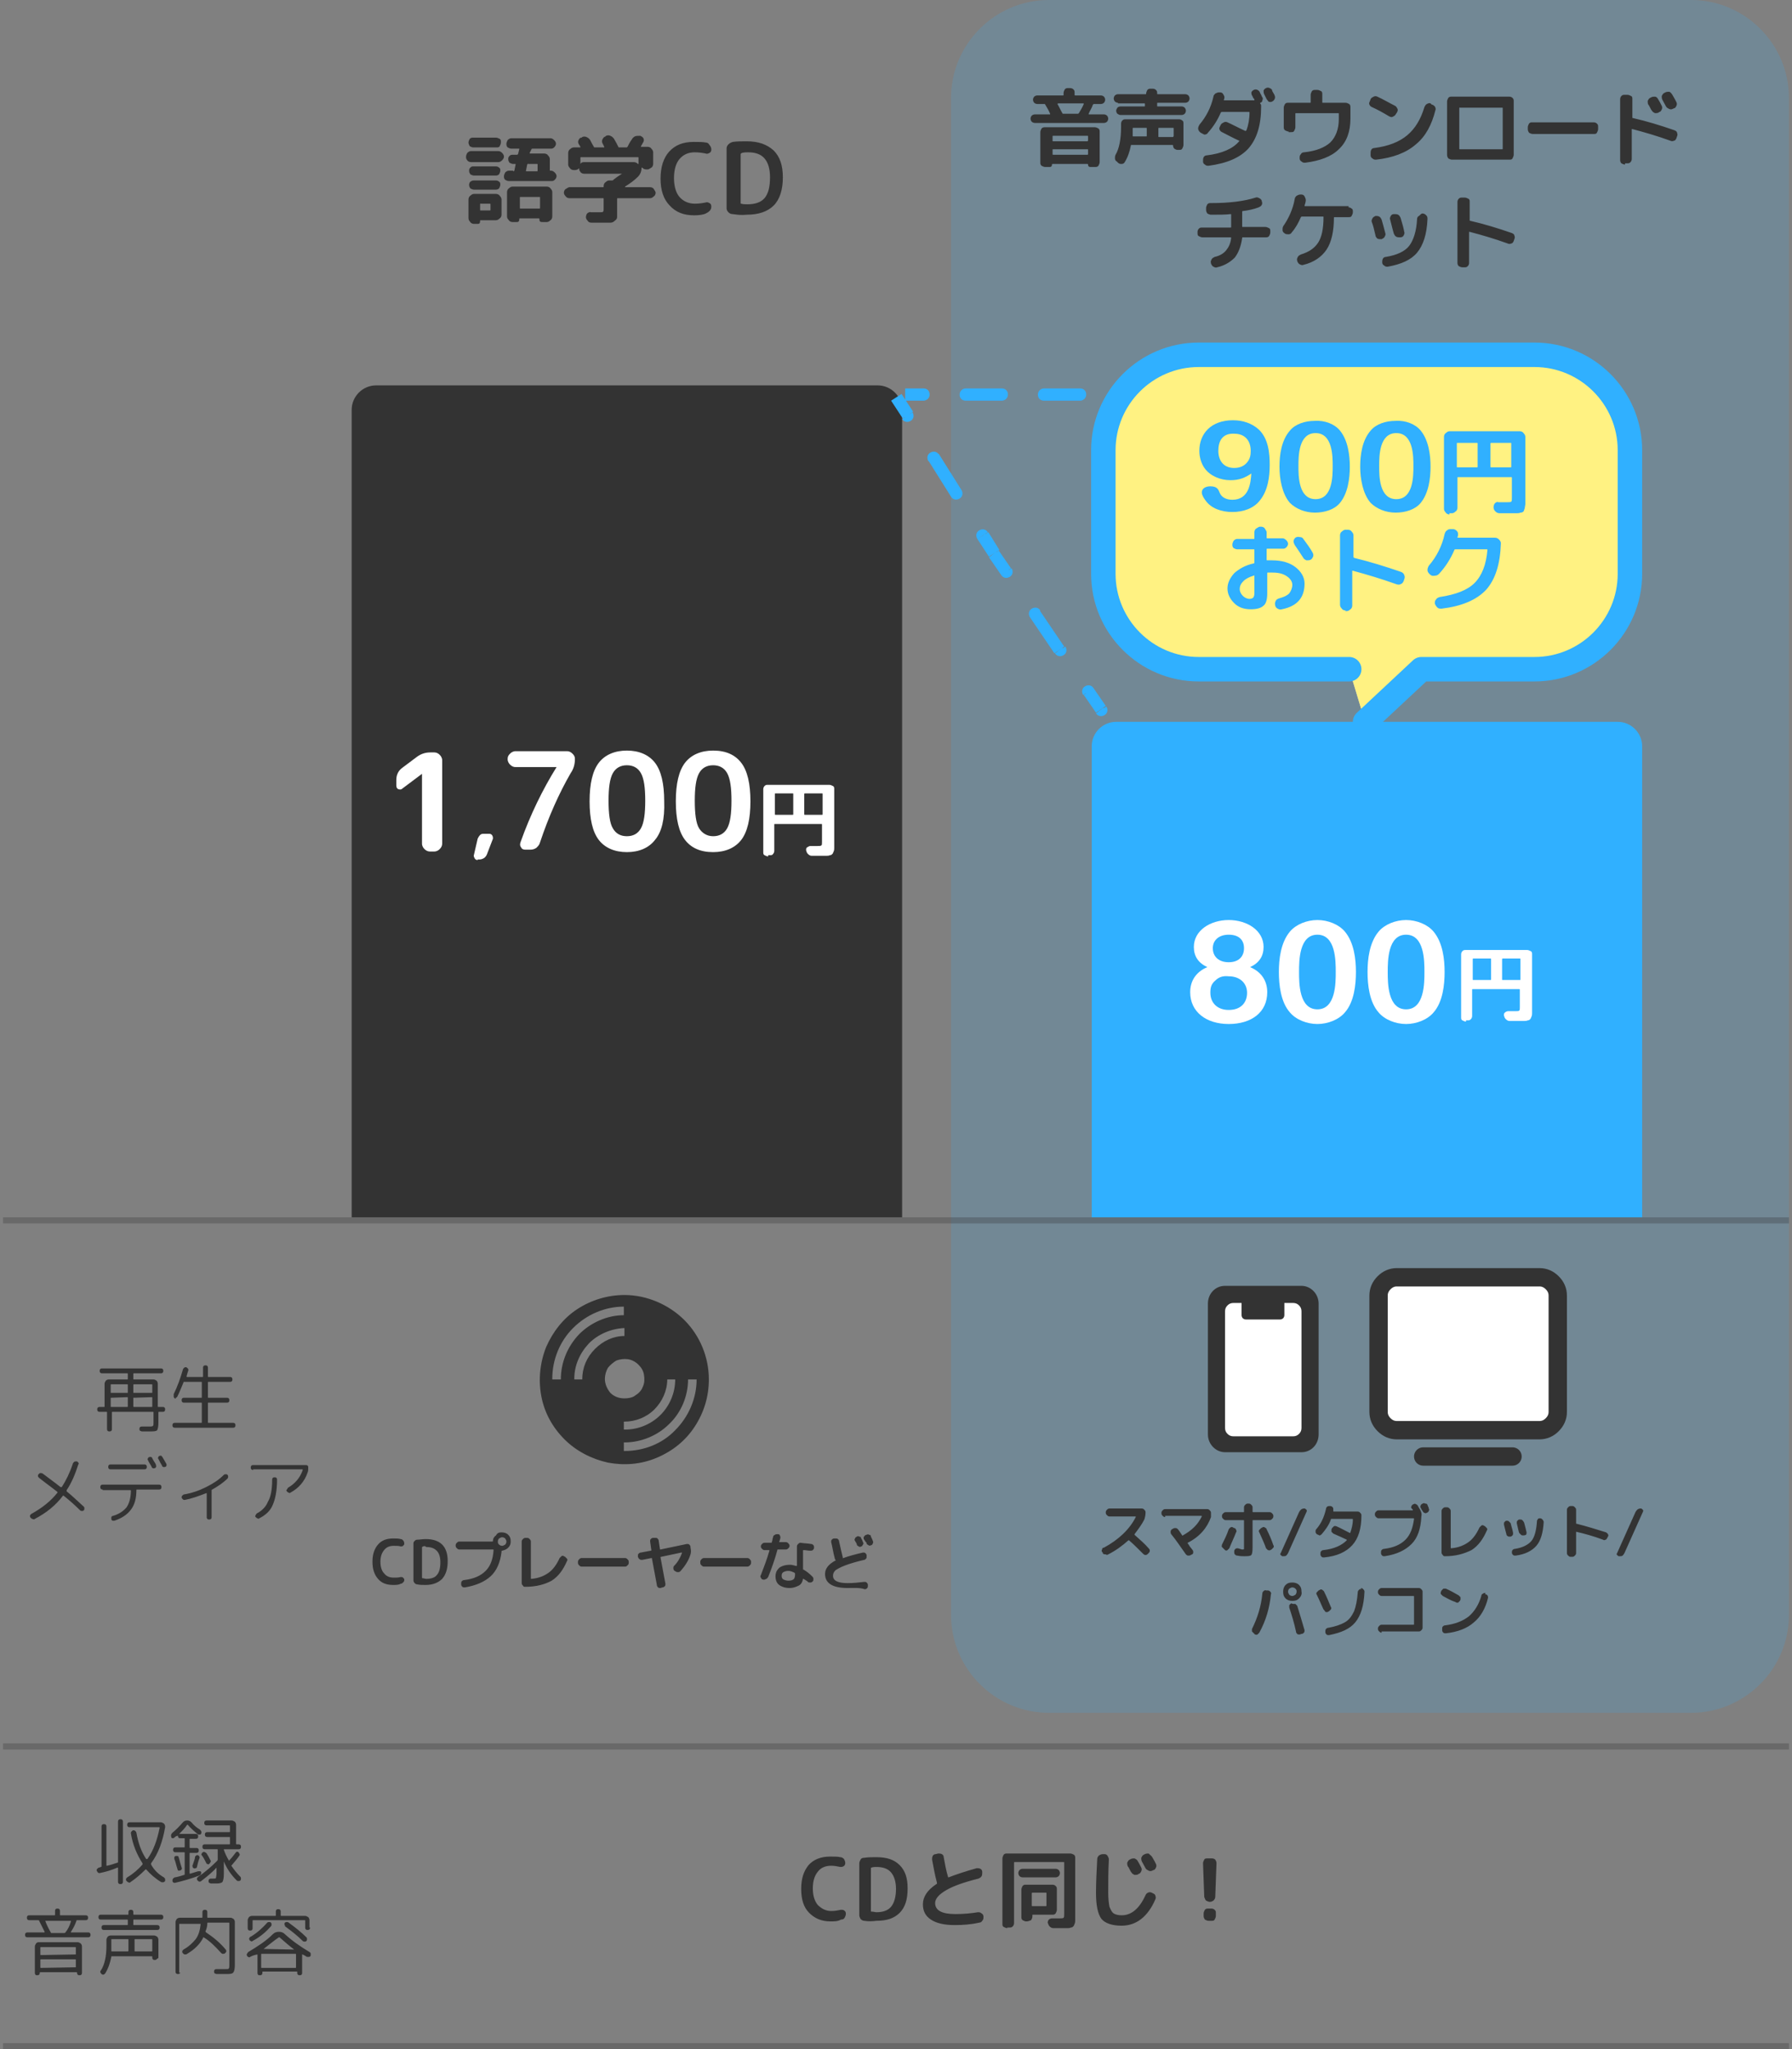 <?xml version="1.0" encoding="utf-8"?>
<!-- Generator: Adobe Illustrator 28.3.0, SVG Export Plug-In . SVG Version: 6.00 Build 0)  -->
<svg version="1.1" id="レイヤー_1" xmlns="http://www.w3.org/2000/svg" xmlns:xlink="http://www.w3.org/1999/xlink" x="0px"
	 y="0px" viewBox="0 0 293 335" style="enable-background:new 0 0 293 335;" xml:space="preserve">
<rect x="0" y="0" width="293" height="335" fill="#808080" stroke="none"/>
<style type="text/css">
	.st0{opacity:0.17;fill:#30B0FF;enable-background:new    ;}
	.st1{fill:#333333;}
	.st2{fill:#FFFFFF;}
	.st3{fill-rule:evenodd;clip-rule:evenodd;fill:#333333;}
	.st4{fill:none;stroke:#333333;stroke-width:3;stroke-linecap:round;stroke-linejoin:round;}
	.st5{fill:#FFFFFF;stroke:#333333;stroke-width:3;}
	.st6{clip-path:url(#SVGID_00000073723754619282152230000003366998227519682238_);}
	.st7{fill:none;stroke:#333333;stroke-opacity:0.3;}
	.st8{fill:#30B0FF;}
	.st9{fill:#FFEA30;fill-opacity:0.6;}
	.st10{fill:none;stroke:#30B0FF;stroke-width:4;stroke-linecap:round;stroke-linejoin:round;}
	.st11{enable-background:new    ;}
</style>
<path class="st0" d="M171.5,0h105c8.8,0,16,7.2,16,16v248c0,8.8-7.2,16-16,16h-105c-8.8,0-16-7.2-16-16V16
	C155.5,7.2,162.7,0,171.5,0z"/>
<path class="st1" d="M16.3,230.8c-0.1,0-0.2,0-0.3-0.1c-0.1-0.1-0.1-0.2-0.1-0.3c0-0.1,0-0.2,0.1-0.3c0.1-0.1,0.2-0.1,0.3-0.1H17
	c0.1,0,0.1,0,0.1-0.1v-3.7c0-0.2,0.1-0.3,0.2-0.5c0.1-0.1,0.3-0.2,0.5-0.2h3c0.1,0,0.1,0,0.1-0.1v-0.8c0-0.1,0-0.1-0.1-0.1h-4.1
	c-0.1,0-0.2,0-0.3-0.1c-0.1-0.1-0.1-0.2-0.1-0.3c0-0.1,0-0.2,0.1-0.3c0.1-0.1,0.2-0.1,0.3-0.1h9.6c0.1,0,0.2,0,0.3,0.1
	c0.1,0.1,0.1,0.2,0.1,0.3c0,0.1,0,0.2-0.1,0.3c-0.1,0.1-0.2,0.1-0.3,0.1h-4.4c-0.1,0-0.1,0-0.1,0.1v0.8c0,0.1,0,0.1,0.1,0.1h3.2
	c0.2,0,0.3,0.1,0.5,0.2c0.1,0.1,0.2,0.3,0.2,0.5v3.7c0,0.1,0,0.1,0.1,0.1h0.7c0.1,0,0.2,0,0.3,0.1c0.1,0.1,0.1,0.2,0.1,0.3
	c0,0.1,0,0.2-0.1,0.3c-0.1,0.1-0.2,0.1-0.3,0.1H26c-0.1,0-0.1,0-0.1,0.1v1.7c0,0.6-0.1,1-0.2,1.2c-0.2,0.2-0.6,0.2-1.2,0.2
	c-0.2,0-0.7,0-1.3,0c-0.1,0-0.2-0.1-0.3-0.1c-0.1-0.1-0.1-0.2-0.1-0.3c0-0.1,0-0.2,0.1-0.3c0.1-0.1,0.2-0.1,0.3-0.1c0.6,0,1,0,1.2,0
	c0.3,0,0.5,0,0.6-0.1c0.1-0.1,0.1-0.2,0.1-0.5v-1.7c0-0.1,0-0.1-0.1-0.1h-6.6c-0.1,0-0.1,0-0.1,0.1v2.7c0,0.1,0,0.2-0.1,0.3
	c-0.1,0.1-0.2,0.1-0.3,0.1s-0.2,0-0.3-0.1c-0.1-0.1-0.1-0.2-0.1-0.3v-2.7c0-0.1,0-0.1-0.1-0.1H16.3z M21.8,226.4v1.2
	c0,0.1,0,0.1,0.1,0.1h2.9c0.1,0,0.1,0,0.1-0.1v-1.2c0-0.1,0-0.1-0.1-0.1h-2.9C21.9,226.3,21.8,226.3,21.8,226.4z M21.8,228.5v1.4
	c0,0.1,0,0.1,0.1,0.1h2.9c0.1,0,0.1,0,0.1-0.1v-1.4c0-0.1,0-0.1-0.1-0.1L21.8,228.5C21.9,228.4,21.8,228.4,21.8,228.5z M18.1,226.4
	v1.2c0,0.1,0,0.1,0.1,0.1h2.6c0.1,0,0.1,0,0.1-0.1v-1.2c0-0.1,0-0.1-0.1-0.1h-2.6C18.1,226.3,18.1,226.3,18.1,226.4z M18.1,228.5
	v1.4c0,0.1,0,0.1,0.1,0.1h2.6c0.1,0,0.1,0,0.1-0.1v-1.4c0-0.1,0-0.1-0.1-0.1L18.1,228.5C18.1,228.4,18.1,228.4,18.1,228.5z
	 M28.6,228.6c-0.1-0.1-0.2-0.1-0.2-0.3c0-0.1,0-0.2,0-0.4c0.6-1.2,1.1-2.6,1.5-4c0-0.1,0.1-0.2,0.2-0.3c0.1-0.1,0.2-0.1,0.3-0.1
	c0.1,0,0.2,0.1,0.3,0.2c0.1,0.1,0.1,0.2,0.1,0.3c-0.1,0.3-0.2,0.6-0.3,1c0,0.1,0,0.1,0.1,0.1h2.5c0.1,0,0.1,0,0.1-0.1v-1.4
	c0-0.1,0-0.2,0.1-0.3c0.1-0.1,0.2-0.1,0.3-0.1c0.1,0,0.2,0,0.3,0.1c0.1,0.1,0.1,0.2,0.1,0.3v1.4c0,0.1,0,0.1,0.1,0.1h3.5
	c0.1,0,0.2,0,0.3,0.1c0.1,0.1,0.1,0.2,0.1,0.3s0,0.2-0.1,0.3c-0.1,0.1-0.2,0.1-0.3,0.1h-3.5c-0.1,0-0.1,0-0.1,0.1v2.4
	c0,0.1,0,0.1,0.1,0.1h3c0.1,0,0.2,0,0.3,0.1c0.1,0.1,0.1,0.2,0.1,0.3c0,0.1,0,0.2-0.1,0.3c-0.1,0.1-0.2,0.1-0.3,0.1h-3
	c-0.1,0-0.1,0-0.1,0.1v3.1c0,0.1,0,0.1,0.1,0.1h4c0.1,0,0.2,0,0.3,0.1c0.1,0.1,0.1,0.2,0.1,0.3s0,0.2-0.1,0.3
	c-0.1,0.1-0.2,0.1-0.3,0.1h-9.5c-0.1,0-0.2,0-0.3-0.1s-0.1-0.2-0.1-0.3s0-0.2,0.1-0.3c0.1-0.1,0.2-0.1,0.3-0.1h4.3
	c0.1,0,0.1,0,0.1-0.1v-3.1c0-0.1,0-0.1-0.1-0.1h-2.8c-0.1,0-0.2,0-0.3-0.1s-0.1-0.2-0.1-0.3c0-0.1,0-0.2,0.1-0.3
	c0.1-0.1,0.2-0.1,0.3-0.1h2.8c0.1,0,0.1,0,0.1-0.1v-2.4c0-0.1,0-0.1-0.1-0.1h-2.8c-0.1,0-0.1,0-0.1,0.1c-0.3,0.7-0.6,1.5-1,2.3
	c-0.1,0.1-0.1,0.2-0.3,0.2C28.8,228.7,28.7,228.7,28.6,228.6z M5.7,248.3c-0.1,0.1-0.2,0.1-0.4,0c-0.1,0-0.2-0.1-0.3-0.2
	c-0.1-0.1-0.1-0.2-0.1-0.3c0-0.1,0.1-0.2,0.2-0.3c1.8-1,3.2-2.1,4.3-3.5c0-0.1,0-0.1,0-0.1c-1-0.8-2-1.5-3-2.3
	c-0.1-0.1-0.2-0.2-0.2-0.3c0-0.1,0-0.2,0.1-0.3c0.1-0.1,0.2-0.2,0.3-0.2c0.1,0,0.2,0,0.4,0.1c0.9,0.7,1.9,1.4,2.9,2.2c0,0,0,0,0.1,0
	c0,0,0.1,0,0.1,0c0.7-1.1,1.3-2.3,1.8-3.8c0-0.1,0.1-0.2,0.2-0.3c0.1-0.1,0.2-0.1,0.4-0.1s0.2,0.1,0.3,0.2c0.1,0.1,0.1,0.2,0,0.3
	c-0.5,1.6-1.1,3-1.9,4.2c0,0.1,0,0.1,0,0.2c1,0.8,1.9,1.7,2.8,2.5c0.1,0.1,0.1,0.2,0.1,0.3c0,0.1,0,0.2-0.1,0.3
	c-0.1,0.1-0.2,0.1-0.3,0.1c-0.1,0-0.2,0-0.3-0.1c-0.8-0.8-1.7-1.6-2.7-2.4c-0.1,0-0.1,0-0.1,0C9.1,246.1,7.6,247.3,5.7,248.3z
	 M24.2,238.4c0-0.1,0.1-0.2,0.2-0.2c0.1,0,0.2-0.1,0.3,0c0.1,0,0.2,0.1,0.2,0.2c0.3,0.6,0.6,0.9,0.6,1.1c0,0.1,0.1,0.2,0,0.3
	c0,0.1-0.1,0.2-0.2,0.2s-0.2,0.1-0.3,0c-0.1,0-0.2-0.1-0.2-0.2c-0.2-0.4-0.5-0.8-0.6-1.1C24.1,238.6,24.1,238.5,24.2,238.4z
	 M26.5,238.1c0.2,0.3,0.4,0.7,0.7,1.2c0,0.1,0.1,0.2,0,0.3c0,0.1-0.1,0.2-0.2,0.2c-0.1,0-0.2,0.1-0.3,0c-0.1,0-0.2-0.1-0.2-0.2
	c-0.2-0.3-0.4-0.7-0.6-1.1c-0.1-0.1-0.1-0.2,0-0.3c0-0.1,0.1-0.2,0.2-0.2c0.1,0,0.2-0.1,0.3,0S26.4,238.1,26.5,238.1z M18.1,239.4
	h5.5c0.1,0,0.2,0,0.3,0.1c0.1,0.1,0.1,0.2,0.1,0.3s0,0.2-0.1,0.3c-0.1,0.1-0.2,0.1-0.3,0.1h-5.5c-0.1,0-0.2,0-0.3-0.1
	c-0.1-0.1-0.1-0.2-0.1-0.3s0-0.2,0.1-0.3C17.9,239.4,18,239.4,18.1,239.4z M16.8,243.5c-0.1,0-0.2,0-0.3-0.1
	c-0.1-0.1-0.1-0.2-0.1-0.3s0-0.2,0.1-0.3c0.1-0.1,0.2-0.1,0.3-0.1H26c0.1,0,0.2,0,0.3,0.1c0.1,0.1,0.1,0.2,0.1,0.3s0,0.2-0.1,0.3
	c-0.1,0.1-0.2,0.1-0.3,0.1h-3.6c-0.1,0-0.1,0-0.1,0.1c0,1.4-0.3,2.4-0.9,3.2c-0.6,0.8-1.5,1.4-2.7,1.8c-0.1,0-0.2,0-0.3,0
	c-0.1-0.1-0.2-0.1-0.2-0.3c0-0.1,0-0.2,0-0.3c0.1-0.1,0.1-0.2,0.3-0.2c1-0.3,1.7-0.8,2.2-1.4c0.4-0.6,0.7-1.5,0.7-2.7
	c0-0.1,0-0.1-0.1-0.1H16.8z M30.2,245.2c-0.1,0-0.2,0-0.3-0.1c-0.1-0.1-0.2-0.2-0.2-0.3c0-0.1,0-0.2,0.1-0.3
	c0.1-0.1,0.2-0.2,0.3-0.2c1.2-0.2,2.4-0.6,3.6-1.2c1.2-0.6,2.1-1.2,2.9-2c0.1-0.1,0.2-0.1,0.3-0.1c0.1,0,0.2,0,0.3,0.1
	c0.1,0.1,0.1,0.2,0.1,0.3c0,0.1,0,0.2-0.1,0.3c-0.7,0.7-1.6,1.3-2.5,1.8c-0.1,0-0.1,0.1-0.1,0.2v0.1v4.2c0,0.1,0,0.2-0.1,0.3
	c-0.1,0.1-0.2,0.1-0.3,0.1s-0.2,0-0.3-0.1c-0.1-0.1-0.1-0.2-0.1-0.3v-3.9c0,0,0,0,0,0c0,0,0,0-0.1,0C32.4,244.6,31.3,245,30.2,245.2
	z M41.4,240.3c-0.1,0-0.2,0-0.3-0.1c-0.1-0.1-0.1-0.2-0.1-0.3s0-0.2,0.1-0.3c0.1-0.1,0.2-0.1,0.3-0.1H50c0.1,0,0.2,0,0.3,0.1
	c0.1,0.1,0.1,0.2,0.1,0.3c0,0.3,0,0.6-0.1,0.8c-0.5,1.5-1.5,2.6-2.8,3.3c-0.1,0.1-0.2,0.1-0.3,0c-0.1,0-0.2-0.1-0.3-0.2
	c-0.1-0.1-0.1-0.2,0-0.3s0.1-0.2,0.2-0.3c1.2-0.7,2-1.7,2.4-2.9c0-0.1,0-0.1-0.1-0.1H41.4z M44.5,241.9c0-0.1,0-0.2,0.1-0.3
	c0.1-0.1,0.2-0.1,0.3-0.1c0.1,0,0.2,0,0.3,0.1c0.1,0.1,0.1,0.2,0.1,0.3c0,1.8-0.3,3.2-0.7,4.1c-0.4,1-1.2,1.7-2.2,2.2
	c-0.1,0.1-0.2,0.1-0.3,0c-0.1,0-0.2-0.1-0.3-0.2c-0.1-0.1-0.1-0.2,0-0.3c0-0.1,0.1-0.2,0.2-0.3c0.8-0.4,1.5-1.1,1.8-1.9
	C44.3,244.7,44.5,243.4,44.5,241.9z"/>
<path class="st1" d="M64.3,259.1c-1.1,0-1.9-0.3-2.5-1c-0.6-0.7-0.9-1.6-0.9-2.8c0-1.2,0.3-2.1,0.9-2.8c0.6-0.7,1.4-1,2.5-1
	c0.5,0,0.9,0,1.2,0.1c0.2,0,0.3,0.1,0.4,0.2c0.1,0.1,0.2,0.3,0.2,0.5v0.1c0,0.1-0.1,0.2-0.2,0.3c-0.1,0.1-0.2,0.1-0.4,0.1
	c-0.3-0.1-0.7-0.1-1.1-0.1c-0.7,0-1.2,0.2-1.6,0.7c-0.4,0.5-0.6,1.1-0.6,1.9c0,0.8,0.2,1.5,0.6,1.9c0.4,0.5,0.9,0.7,1.6,0.7
	c0.4,0,0.8,0,1.1-0.1c0.1,0,0.3,0,0.4,0.1c0.1,0.1,0.2,0.2,0.2,0.3v0.1c0,0.2-0.1,0.3-0.2,0.4c-0.1,0.1-0.2,0.2-0.4,0.2
	C65.2,259.1,64.7,259.1,64.3,259.1z M69,252.9v5c0,0,0,0.1,0.1,0.1c0.2,0,0.4,0.1,0.6,0.1c0.8,0,1.4-0.2,1.7-0.6
	c0.4-0.4,0.6-1.1,0.6-2.1c0-0.9-0.2-1.5-0.6-1.9s-0.9-0.6-1.7-0.6C69.5,252.7,69.3,252.7,69,252.9C69,252.8,69,252.8,69,252.9z
	 M68.2,259c-0.2,0-0.3-0.1-0.4-0.2c-0.1-0.1-0.2-0.3-0.2-0.4v-6.1c0-0.2,0.1-0.3,0.2-0.4c0.1-0.1,0.2-0.2,0.4-0.2
	c0.4,0,0.9-0.1,1.4-0.1c1.2,0,2.1,0.3,2.7,0.9c0.6,0.6,0.9,1.5,0.9,2.7c0,1.3-0.3,2.2-0.9,2.9c-0.6,0.6-1.5,1-2.7,1
	C69.1,259.1,68.6,259.1,68.2,259z M81.6,252.5c0.1,0.1,0.3,0.2,0.5,0.2s0.3-0.1,0.5-0.2c0.1-0.1,0.2-0.3,0.2-0.5s-0.1-0.3-0.2-0.5
	c-0.1-0.1-0.3-0.2-0.5-0.2s-0.3,0.1-0.5,0.2c-0.1,0.1-0.2,0.3-0.2,0.5S81.4,252.3,81.6,252.5z M82,250.5c0.4,0,0.8,0.1,1.1,0.4
	c0.3,0.3,0.4,0.6,0.4,1.1c0,0.4-0.1,0.7-0.4,1c-0.3,0.3-0.6,0.4-1,0.5c-0.1,0-0.1,0-0.1,0.1v0.1c-0.2,1.7-0.8,3.1-1.8,4
	c-1,0.9-2.4,1.5-4.2,1.8c-0.2,0-0.3,0-0.4-0.1c-0.1-0.1-0.2-0.2-0.2-0.4l0-0.1c0-0.1,0-0.3,0.1-0.4c0.1-0.1,0.2-0.2,0.4-0.2
	c1.6-0.2,2.7-0.7,3.5-1.5c0.8-0.8,1.2-1.9,1.3-3.4c0-0.1,0-0.1-0.1-0.1h-5.5c-0.2,0-0.3-0.1-0.4-0.2c-0.1-0.1-0.2-0.2-0.2-0.4v-0.1
	c0-0.2,0.1-0.3,0.2-0.4c0.1-0.1,0.2-0.2,0.4-0.2h5.4c0,0,0.1,0,0.1-0.1c0-0.4,0.2-0.7,0.5-0.9C81.3,250.6,81.6,250.5,82,250.5z
	 M85.9,259.4c-0.2,0-0.3,0-0.4-0.2c-0.1-0.1-0.2-0.2-0.2-0.4V252c0-0.2,0.1-0.3,0.2-0.4c0.1-0.1,0.2-0.2,0.4-0.2h0.3
	c0.2,0,0.3,0.1,0.4,0.2c0.1,0.1,0.2,0.2,0.2,0.4v6c0,0.1,0,0.1,0.1,0.1c1.2-0.1,2.1-0.5,2.8-1c0.7-0.5,1.3-1.3,1.8-2.4
	c0.1-0.1,0.2-0.2,0.3-0.3c0.1-0.1,0.3-0.1,0.4,0l0.2,0.1c0.1,0.1,0.2,0.2,0.3,0.3c0.1,0.1,0.1,0.3,0,0.4c-0.6,1.4-1.4,2.5-2.5,3.2
	C89.1,259,87.7,259.4,85.9,259.4z M95.1,256.1c-0.2,0-0.3-0.1-0.4-0.2c-0.1-0.1-0.2-0.2-0.2-0.4v-0.2c0-0.2,0.1-0.3,0.2-0.4
	c0.1-0.1,0.2-0.2,0.4-0.2h7.1c0.2,0,0.3,0.1,0.4,0.2c0.1,0.1,0.2,0.2,0.2,0.4v0.2c0,0.2-0.1,0.3-0.2,0.4c-0.1,0.1-0.2,0.2-0.4,0.2
	H95.1z M104.3,254.5l0-0.1c0-0.2,0-0.3,0.1-0.4c0.1-0.1,0.2-0.2,0.4-0.2l1.6-0.3c0.1,0,0.1,0,0.1-0.1l-0.2-1.4c0-0.2,0-0.3,0.1-0.4
	c0.1-0.1,0.2-0.2,0.4-0.2l0.3,0c0.2,0,0.3,0,0.4,0.1c0.1,0.1,0.2,0.2,0.2,0.4l0.2,1.3c0,0.1,0,0.1,0.1,0.1l4.3-0.9
	c0.2,0,0.3,0,0.4,0.1c0.1,0.1,0.2,0.2,0.2,0.4l0,0.1c0.1,0.4,0.1,0.8,0,1.1c-0.3,1-0.9,1.9-1.6,2.7c-0.1,0.1-0.2,0.2-0.4,0.2
	c-0.2,0-0.3,0-0.4-0.1l-0.2-0.1c-0.1-0.1-0.2-0.2-0.2-0.4c0-0.2,0-0.3,0.1-0.4c0.6-0.6,1-1.3,1.3-2.1c0,0,0,0,0-0.1c0,0,0,0-0.1,0
	l-3.3,0.7c-0.1,0-0.1,0-0.1,0.1l0.8,4.3c0,0.2,0,0.3-0.1,0.4c-0.1,0.1-0.2,0.2-0.4,0.2l-0.3,0.1c-0.2,0-0.3,0-0.4-0.1
	c-0.1-0.1-0.2-0.2-0.2-0.4l-0.8-4.3c0-0.1,0-0.1-0.1-0.1L105,255c-0.2,0-0.3,0-0.4-0.1C104.4,254.8,104.4,254.7,104.3,254.5z
	 M115.1,256.1c-0.2,0-0.3-0.1-0.4-0.2c-0.1-0.1-0.2-0.2-0.2-0.4v-0.2c0-0.2,0.1-0.3,0.2-0.4c0.1-0.1,0.2-0.2,0.4-0.2h7.1
	c0.2,0,0.3,0.1,0.4,0.2c0.1,0.1,0.2,0.2,0.2,0.4v0.2c0,0.2-0.1,0.3-0.2,0.4c-0.1,0.1-0.2,0.2-0.4,0.2H115.1z M130,257.3L130,257.3
	c0-0.1,0-0.1-0.1-0.2c-0.4-0.2-0.7-0.3-1-0.3c-0.4,0-0.6,0.1-0.8,0.2c-0.2,0.1-0.3,0.3-0.3,0.6c0,0.3,0.1,0.5,0.3,0.6
	c0.2,0.1,0.5,0.2,0.8,0.2c0.4,0,0.7-0.1,0.8-0.2C129.9,258.1,130,257.8,130,257.3z M132.6,252.4c0.2,0,0.3,0.1,0.4,0.2
	c0.1,0.1,0.1,0.3,0.1,0.4c0,0.2-0.1,0.3-0.2,0.4c-0.1,0.1-0.3,0.1-0.4,0.1c-0.4,0-0.7-0.1-1.1-0.1c-0.1,0-0.1,0-0.1,0.1v3
	c0,0.1,0,0.1,0.1,0.1c0.5,0.3,0.9,0.6,1.4,1.1c0.1,0.1,0.2,0.2,0.2,0.4c0,0.2,0,0.3-0.1,0.4l0,0c-0.1,0.1-0.2,0.2-0.4,0.2
	c-0.2,0-0.3,0-0.4-0.1c-0.1-0.1-0.2-0.2-0.4-0.3c-0.2-0.1-0.3-0.2-0.3-0.2c0,0-0.1,0-0.1,0c-0.1,0.5-0.3,0.9-0.7,1.1
	c-0.4,0.2-0.9,0.4-1.5,0.4c-0.7,0-1.3-0.2-1.7-0.5c-0.4-0.3-0.6-0.8-0.6-1.4c0-0.6,0.2-1,0.6-1.4c0.4-0.3,1-0.5,1.8-0.5
	c0.3,0,0.6,0.1,1,0.2c0,0,0.1,0,0.1-0.1v-3.1c0-0.2,0.1-0.3,0.2-0.4c0.1-0.1,0.2-0.2,0.4-0.2C131.4,252.3,132.1,252.3,132.6,252.4z
	 M124.7,258.2c-0.1,0-0.2-0.1-0.3-0.3c-0.1-0.1-0.1-0.3,0-0.4c0.5-1.3,1-2.6,1.4-4c0-0.1,0-0.1-0.1-0.1h-0.7c-0.2,0-0.3-0.1-0.4-0.2
	c-0.1-0.1-0.2-0.2-0.2-0.4s0.1-0.3,0.2-0.4c0.1-0.1,0.2-0.2,0.4-0.2h1.1c0.1,0,0.1,0,0.1-0.1c0-0.1,0.1-0.2,0.1-0.4
	c0-0.2,0.1-0.3,0.1-0.4c0-0.2,0.1-0.3,0.3-0.4c0.1-0.1,0.3-0.1,0.4-0.1h0.1c0.2,0,0.3,0.1,0.3,0.2c0.1,0.1,0.1,0.3,0.1,0.4
	c-0.1,0.3-0.1,0.5-0.2,0.6c0,0.1,0,0.1,0.1,0.1h1c0.2,0,0.3,0.1,0.4,0.2c0.1,0.1,0.2,0.2,0.2,0.4s-0.1,0.3-0.2,0.4
	c-0.1,0.1-0.2,0.2-0.4,0.2h-1.3c-0.1,0-0.1,0-0.1,0.1c-0.4,1.5-0.9,2.9-1.5,4.4c-0.1,0.1-0.2,0.3-0.3,0.3
	C125.1,258.2,124.9,258.3,124.7,258.2L124.7,258.2z M140.1,251.2c0.1-0.1,0.3-0.1,0.4,0c0.2,0,0.3,0.1,0.3,0.3
	c0.1,0.1,0.2,0.3,0.3,0.6c0.1,0.1,0.1,0.3,0,0.4c-0.1,0.1-0.1,0.3-0.3,0.3c-0.1,0.1-0.3,0.1-0.4,0c-0.1-0.1-0.3-0.1-0.3-0.3
	c0-0.1-0.1-0.3-0.3-0.6c-0.1-0.1-0.1-0.3,0-0.4C139.8,251.4,139.9,251.3,140.1,251.2L140.1,251.2z M141.7,250.9
	c0.1-0.1,0.3-0.1,0.4,0c0.2,0,0.3,0.1,0.3,0.3c0.2,0.4,0.3,0.6,0.3,0.7c0.1,0.1,0.1,0.3,0,0.4c0,0.1-0.1,0.3-0.3,0.3l0,0
	c-0.1,0.1-0.3,0.1-0.4,0c-0.1-0.1-0.3-0.1-0.3-0.3c0-0.1-0.1-0.2-0.2-0.3c-0.1-0.1-0.1-0.2-0.2-0.3c-0.1-0.1-0.1-0.3-0.1-0.4
	C141.4,251,141.5,250.9,141.7,250.9L141.7,250.9z M138.6,259.6c-2.5,0-3.7-0.8-3.7-2.3c0-0.9,0.6-1.6,1.7-2.2c0.1,0,0.1-0.1,0-0.1
	c-0.1-0.1-0.1-0.1-0.1-0.2c-0.3-1.1-0.4-2-0.6-2.7c0-0.2,0-0.3,0.1-0.4c0.1-0.1,0.2-0.2,0.4-0.2l0.2,0c0.2,0,0.3,0,0.4,0.1
	c0.1,0.1,0.2,0.2,0.2,0.4c0.2,0.9,0.4,1.8,0.6,2.6c0,0,0,0,0,0.1s0,0,0.1,0c0.8-0.3,1.9-0.6,3.2-0.9c0.2,0,0.3,0,0.4,0.1
	c0.1,0.1,0.2,0.2,0.2,0.4l0,0.1c0,0.2,0,0.3-0.1,0.4c-0.1,0.1-0.2,0.2-0.3,0.2c-1.3,0.3-2.3,0.6-3.1,0.9c-0.8,0.3-1.3,0.6-1.6,0.8
	c-0.3,0.3-0.4,0.6-0.4,0.9c0,0.4,0.2,0.7,0.6,0.9c0.4,0.2,1,0.3,1.8,0.3c0.9,0,1.8-0.1,2.7-0.2c0.2,0,0.3,0,0.4,0.1
	c0.1,0.1,0.2,0.2,0.2,0.4l0,0.1c0,0.2,0,0.3-0.1,0.4c-0.1,0.1-0.2,0.2-0.4,0.2C140.5,259.5,139.6,259.6,138.6,259.6z"/>
<path class="st1" d="M180.3,253.8l-0.1-0.1c-0.1-0.1-0.1-0.3,0-0.4c0-0.2,0.1-0.3,0.3-0.3c2.4-1.3,4.2-3,5.2-5c0,0,0,0,0-0.1
	c0,0,0,0-0.1,0h-4.2c-0.2,0-0.3-0.1-0.4-0.2c-0.1-0.1-0.2-0.2-0.2-0.4v-0.1c0-0.2,0.1-0.3,0.2-0.4c0.1-0.1,0.2-0.2,0.4-0.2h5.3
	c0.2,0,0.3,0.1,0.4,0.2c0.1,0.1,0.2,0.2,0.2,0.4v0.1c0,0.4-0.1,0.8-0.2,1.1c-0.4,0.8-1,1.6-1.6,2.4c0,0,0,0.1,0,0.1
	c0.9,0.8,1.7,1.5,2.3,2.2c0.1,0.1,0.2,0.2,0.2,0.4s-0.1,0.3-0.2,0.4l-0.1,0.1c-0.1,0.1-0.2,0.2-0.4,0.2c-0.2,0-0.3-0.1-0.4-0.2
	c-0.8-0.8-1.6-1.6-2.3-2.2c0,0-0.1,0-0.1,0c-1,0.9-2.1,1.7-3.3,2.3c-0.1,0.1-0.3,0.1-0.4,0C180.4,254.1,180.3,254,180.3,253.8z
	 M190.5,248c-0.2,0-0.3-0.1-0.4-0.2c-0.1-0.1-0.2-0.2-0.2-0.4v-0.1c0-0.2,0.1-0.3,0.2-0.4c0.1-0.1,0.2-0.2,0.4-0.2h6.9
	c0.2,0,0.3,0.1,0.4,0.2c0.1,0.1,0.2,0.2,0.2,0.4v0.7c-0.6,1.7-1.8,3.2-3.8,4.2c0,0-0.1,0.1,0,0.1c0.1,0.1,0.2,0.3,0.4,0.6
	c0.2,0.2,0.3,0.4,0.4,0.5c0.1,0.1,0.1,0.3,0.1,0.4c0,0.1-0.1,0.3-0.2,0.3l-0.2,0.1c-0.1,0.1-0.3,0.1-0.4,0.1c-0.2,0-0.3-0.1-0.4-0.2
	c-0.8-1.1-1.5-2.2-2.4-3.3c-0.1-0.1-0.1-0.3-0.1-0.4c0-0.2,0.1-0.3,0.2-0.4l0.2-0.1c0.1-0.1,0.3-0.1,0.4-0.1c0.2,0,0.3,0.1,0.4,0.2
	c0.1,0.1,0.3,0.4,0.7,1c0,0,0.1,0.1,0.1,0c0.7-0.4,1.3-0.8,1.9-1.4c0.5-0.5,0.9-1.1,1.2-1.7c0-0.1,0-0.1-0.1-0.1H190.5z
	 M203.1,253.3c0.2,0,0.3,0,0.3-0.1c0,0,0-0.2,0-0.4v-4.2c0-0.1,0-0.1-0.1-0.1h-2.9c-0.2,0-0.3-0.1-0.4-0.2c-0.1-0.1-0.2-0.2-0.2-0.4
	v-0.1c0-0.2,0.1-0.3,0.2-0.4c0.1-0.1,0.2-0.2,0.4-0.2h2.9c0.1,0,0.1,0,0.1-0.1v-0.7c0-0.2,0.1-0.3,0.2-0.4c0.1-0.1,0.2-0.2,0.4-0.2
	h0.2c0.2,0,0.3,0.1,0.4,0.2c0.1,0.1,0.2,0.2,0.2,0.4v0.7c0,0.1,0,0.1,0.1,0.1h2.7c0.2,0,0.3,0.1,0.4,0.2c0.1,0.1,0.2,0.2,0.2,0.4
	v0.1c0,0.2-0.1,0.3-0.2,0.4c-0.1,0.1-0.2,0.2-0.4,0.2h-2.7c-0.1,0-0.1,0-0.1,0.1v4.4c0,0.7-0.1,1.1-0.2,1.2
	c-0.2,0.2-0.6,0.2-1.2,0.2c-0.3,0-0.6,0-1.1-0.1c-0.2,0-0.3-0.1-0.4-0.2c-0.1-0.1-0.1-0.3-0.1-0.4v-0.1c0-0.2,0.1-0.3,0.2-0.4
	c0.1-0.1,0.3-0.1,0.4-0.1C202.8,253.2,203,253.3,203.1,253.3z M200.1,253.2c-0.1-0.1-0.2-0.2-0.3-0.3c-0.1-0.1,0-0.3,0-0.4
	c0.4-0.8,0.8-1.6,1.1-2.5c0.1-0.1,0.2-0.3,0.3-0.3c0.1-0.1,0.3-0.1,0.4,0l0.2,0.1c0.1,0,0.3,0.1,0.3,0.3c0.1,0.1,0.1,0.3,0,0.4
	c-0.3,0.8-0.7,1.6-1.1,2.6c-0.1,0.1-0.2,0.2-0.3,0.3c-0.1,0.1-0.3,0.1-0.4,0L200.1,253.2z M206.4,249.7c0.1-0.1,0.3-0.1,0.4,0
	c0.2,0.1,0.3,0.2,0.3,0.3c0.4,0.8,0.8,1.7,1.1,2.6c0.1,0.1,0.1,0.3,0,0.4c-0.1,0.1-0.2,0.2-0.3,0.3l-0.2,0.1c-0.1,0.1-0.3,0-0.4,0
	c-0.1-0.1-0.2-0.2-0.3-0.3c-0.2-0.6-0.6-1.5-1.1-2.6c-0.1-0.1-0.1-0.3,0-0.4c0.1-0.1,0.2-0.2,0.3-0.3L206.4,249.7z M209.7,254.4
	c-0.1,0-0.2-0.1-0.3-0.2c-0.1-0.1-0.1-0.2,0-0.3l3-6.7c0.1-0.2,0.2-0.3,0.3-0.4c0.1-0.1,0.3-0.2,0.5-0.2h0.1c0.1,0,0.2,0.1,0.3,0.2
	c0.1,0.1,0.1,0.2,0,0.4l-3,6.7c-0.1,0.2-0.2,0.3-0.3,0.4c-0.1,0.1-0.3,0.1-0.5,0.1H209.7z M215.3,250.8L215.3,250.8
	c-0.2-0.2-0.2-0.3-0.2-0.4c0-0.2,0-0.3,0.1-0.4c0.8-0.9,1.3-2,1.6-3.3c0-0.2,0.1-0.3,0.2-0.4c0.1-0.1,0.3-0.1,0.4-0.1h0.1
	c0.2,0,0.3,0.1,0.4,0.2c0.1,0.1,0.1,0.2,0.1,0.4l0,0.2c0,0.1,0,0.1,0.1,0.1h3.9c0.2,0,0.3,0.1,0.4,0.2c0.1,0.1,0.2,0.2,0.2,0.4
	c0,2.2-0.5,3.8-1.5,4.9c-1,1.1-2.5,1.8-4.6,2c-0.2,0-0.3,0-0.4-0.1c-0.1-0.1-0.2-0.2-0.2-0.4l0-0.1c0-0.2,0-0.3,0.1-0.4
	c0.1-0.1,0.2-0.2,0.4-0.2c1.8-0.2,3-0.8,3.8-1.6c0,0,0-0.1,0-0.1c-0.6-0.3-1.3-0.6-2.2-1c-0.1-0.1-0.2-0.2-0.3-0.3
	c0-0.1,0-0.3,0-0.4l0.1-0.2c0.1-0.1,0.2-0.2,0.3-0.3c0.2-0.1,0.3,0,0.4,0c0.7,0.3,1.4,0.7,2.2,1.1c0,0,0.1,0,0.1-0.1
	c0.2-0.6,0.4-1.3,0.4-2.1c0-0.1,0-0.1-0.1-0.1h-3.3h-0.1c-0.1,0-0.1,0-0.1,0.1c-0.3,0.9-0.9,1.7-1.5,2.4c-0.1,0.1-0.2,0.2-0.4,0.2
	C215.6,250.9,215.5,250.9,215.3,250.8z M225.4,248.2c-0.2,0-0.3-0.1-0.4-0.2c-0.1-0.1-0.2-0.2-0.2-0.4v-0.1c0-0.2,0.1-0.3,0.2-0.4
	c0.1-0.1,0.2-0.2,0.4-0.2h5.6c0,0,0,0,0,0c0,0,0,0,0-0.1c0,0,0-0.1-0.1-0.1c0-0.1-0.1-0.1-0.1-0.1c-0.1-0.1-0.1-0.3,0-0.4
	c0-0.1,0.1-0.2,0.3-0.3s0.3-0.1,0.4,0c0.1,0,0.2,0.1,0.3,0.2c0.1,0.2,0.2,0.4,0.4,0.7c0.2,0.4,0.3,0.7,0.2,1.1
	c-0.1,2-0.6,3.5-1.6,4.5c-1,1-2.4,1.7-4.4,2c-0.2,0-0.3,0-0.4-0.1c-0.1-0.1-0.2-0.2-0.2-0.4l0-0.1c0-0.1,0-0.3,0.1-0.4
	c0.1-0.1,0.2-0.2,0.4-0.2c1.6-0.2,2.7-0.7,3.5-1.5c0.8-0.8,1.2-1.9,1.4-3.4c0-0.1,0-0.1-0.1-0.1H225.4z M233.4,246
	c0,0.1,0.1,0.2,0.1,0.3c0.1,0.1,0.1,0.2,0.1,0.3c0.1,0.1,0.1,0.3,0,0.4c0,0.1-0.1,0.2-0.3,0.3s-0.3,0.1-0.4,0
	c-0.1,0-0.2-0.1-0.3-0.3c-0.1-0.1-0.2-0.3-0.3-0.5c-0.1-0.1-0.1-0.3,0-0.4c0-0.1,0.1-0.2,0.3-0.3s0.3-0.1,0.4,0
	C233.2,245.8,233.3,245.8,233.4,246z M236.3,254.4c-0.2,0-0.3,0-0.4-0.2c-0.1-0.1-0.2-0.2-0.2-0.4V247c0-0.2,0.1-0.3,0.2-0.4
	c0.1-0.1,0.2-0.2,0.4-0.2h0.3c0.2,0,0.3,0.1,0.4,0.2c0.1,0.1,0.2,0.2,0.2,0.4v6c0,0.1,0,0.1,0.1,0.1c1.2-0.1,2.1-0.5,2.8-1
	c0.7-0.5,1.3-1.3,1.8-2.4c0.1-0.1,0.2-0.2,0.3-0.3c0.1-0.1,0.3-0.1,0.4,0l0.2,0.1c0.1,0.1,0.2,0.2,0.3,0.3c0.1,0.1,0.1,0.3,0,0.4
	c-0.6,1.4-1.4,2.5-2.5,3.2C239.4,254,238,254.4,236.3,254.4z M251.8,248.2c0.2,0,0.3,0.1,0.4,0.2c0.1,0.1,0.2,0.3,0.2,0.4
	c-0.1,1.8-0.5,3.1-1.2,3.9c-0.7,0.8-1.8,1.4-3.4,1.6c-0.2,0-0.3,0-0.4-0.1c-0.1-0.1-0.2-0.2-0.2-0.4c0-0.1,0-0.3,0.1-0.4
	c0.1-0.1,0.2-0.2,0.4-0.2c1.3-0.2,2.2-0.7,2.7-1.3s0.8-1.7,0.9-3.2c0-0.2,0.1-0.3,0.2-0.4C251.4,248.3,251.5,248.2,251.8,248.2
	L251.8,248.2z M246.3,250.8c-0.2-0.7-0.3-1.2-0.4-1.6c0-0.2,0-0.3,0.1-0.4c0.1-0.1,0.2-0.2,0.3-0.2l0,0c0.2,0,0.3,0,0.4,0.1
	c0.1,0.1,0.2,0.2,0.3,0.3c0.1,0.5,0.3,1,0.4,1.6c0,0.1,0,0.3-0.1,0.4c-0.1,0.1-0.2,0.2-0.4,0.2l0,0c-0.2,0-0.3,0-0.4-0.1
	C246.4,251.1,246.3,250.9,246.3,250.8z M249.1,251c-0.2,0-0.3,0-0.4-0.1c-0.1-0.1-0.2-0.2-0.3-0.3c-0.1-0.2-0.2-0.8-0.4-1.6
	c0-0.2,0-0.3,0.1-0.4s0.2-0.2,0.3-0.2l0.1,0c0.2,0,0.3,0,0.4,0.1s0.2,0.2,0.3,0.4c0.2,0.7,0.3,1.2,0.4,1.6c0,0.1,0,0.3-0.1,0.4
	C249.5,250.9,249.3,251,249.1,251L249.1,251z M256.8,254.5c-0.2,0-0.3-0.1-0.4-0.2c-0.1-0.1-0.2-0.2-0.2-0.4v-7.1
	c0-0.2,0.1-0.3,0.2-0.4c0.1-0.1,0.2-0.2,0.4-0.2h0.3c0.2,0,0.3,0.1,0.4,0.2c0.1,0.1,0.2,0.2,0.2,0.4v2.2c0,0.1,0,0.1,0.1,0.1
	c1.6,0.4,3.2,0.9,4.8,1.4c0.1,0.1,0.3,0.2,0.3,0.3c0.1,0.1,0.1,0.3,0,0.4l-0.1,0.2c-0.1,0.1-0.1,0.3-0.3,0.3c-0.1,0.1-0.3,0.1-0.4,0
	c-1.6-0.6-3.1-1-4.4-1.3c0,0,0,0,0,0c0,0,0,0,0,0.1v3.4c0,0.2-0.1,0.3-0.2,0.4c-0.1,0.1-0.2,0.2-0.4,0.2H256.8z M264.7,254.4
	c-0.1,0-0.2-0.1-0.3-0.2c-0.1-0.1-0.1-0.2,0-0.3l3-6.7c0.1-0.2,0.2-0.3,0.3-0.4c0.1-0.1,0.3-0.2,0.5-0.2h0.1c0.1,0,0.2,0.1,0.3,0.2
	c0.1,0.1,0.1,0.2,0,0.4l-3,6.7c-0.1,0.2-0.2,0.3-0.3,0.4c-0.1,0.1-0.3,0.1-0.5,0.1H264.7z M211.4,262.2c0.2,0,0.3,0,0.4,0
	c0.1,0.1,0.2,0.2,0.3,0.3c0.4,1.3,0.8,2.6,1.2,4c0,0.1,0,0.3-0.1,0.4c-0.1,0.1-0.2,0.2-0.4,0.2l-0.3,0.1c-0.2,0-0.3,0-0.4-0.1
	c-0.1-0.1-0.2-0.2-0.2-0.4c-0.3-1.4-0.7-2.7-1.1-3.9c0-0.2,0-0.3,0-0.4c0.1-0.1,0.2-0.2,0.3-0.3L211.4,262.2z M205,267
	c-0.1-0.1-0.2-0.2-0.3-0.3c0-0.1,0-0.3,0-0.4c0.9-1.8,1.5-3.7,1.7-5.8c0-0.2,0.1-0.3,0.2-0.4c0.1-0.1,0.3-0.2,0.4-0.1l0.3,0
	c0.2,0,0.3,0.1,0.4,0.2c0.1,0.1,0.2,0.3,0.1,0.4c-0.2,2.2-0.8,4.3-1.9,6.3c-0.1,0.1-0.2,0.2-0.3,0.3c-0.2,0.1-0.3,0-0.4,0L205,267z
	 M211.8,259.7c-0.1-0.1-0.3-0.2-0.5-0.2c-0.2,0-0.3,0.1-0.5,0.2c-0.1,0.1-0.2,0.3-0.2,0.5c0,0.2,0.1,0.3,0.2,0.5
	c0.1,0.1,0.3,0.2,0.5,0.2c0.2,0,0.3-0.1,0.5-0.2c0.1-0.1,0.2-0.3,0.2-0.5C212,260,212,259.9,211.8,259.7z M212.4,261.3
	c-0.3,0.3-0.6,0.4-1.1,0.4c-0.4,0-0.8-0.1-1.1-0.4s-0.4-0.6-0.4-1.1c0-0.4,0.1-0.8,0.4-1.1c0.3-0.3,0.6-0.4,1.1-0.4
	c0.4,0,0.8,0.1,1.1,0.4c0.3,0.3,0.4,0.6,0.4,1.1C212.9,260.6,212.7,261,212.4,261.3z M222.5,259.6c0.2,0,0.3,0.1,0.4,0.2
	c0.1,0.1,0.2,0.2,0.2,0.4c-0.1,2.3-0.6,3.9-1.5,5c-0.9,1.1-2.3,1.7-4.3,2.1c-0.2,0-0.3,0-0.4-0.1c-0.1-0.1-0.2-0.2-0.2-0.4l0-0.1
	c0-0.1,0-0.3,0.1-0.4c0.1-0.1,0.2-0.2,0.4-0.2c1.1-0.2,2-0.5,2.7-0.9s1.1-1,1.5-1.8c0.3-0.8,0.5-1.8,0.6-3.1c0-0.2,0.1-0.3,0.2-0.4
	c0.1-0.1,0.2-0.2,0.4-0.1L222.5,259.6z M216.4,263.1c-0.3-0.6-0.6-1.4-1.1-2.4c-0.1-0.1-0.1-0.3,0-0.4c0.1-0.1,0.2-0.2,0.3-0.3
	l0.2-0.1c0.1-0.1,0.3-0.1,0.4,0c0.1,0.1,0.3,0.2,0.3,0.3c0.5,1,0.8,1.8,1.1,2.5c0.1,0.1,0.1,0.3,0,0.4s-0.2,0.2-0.3,0.3l-0.2,0.1
	c-0.1,0.1-0.3,0-0.4,0C216.6,263.3,216.5,263.2,216.4,263.1z M225.9,266.9c-0.2,0-0.3-0.1-0.4-0.2c-0.1-0.1-0.2-0.2-0.2-0.4v-0.1
	c0-0.2,0.1-0.3,0.2-0.4s0.2-0.2,0.4-0.2h5.2c0.1,0,0.1,0,0.1-0.1v-4.5c0-0.1,0-0.1-0.1-0.1h-5.2c-0.2,0-0.3-0.1-0.4-0.2
	s-0.2-0.2-0.2-0.4v-0.1c0-0.2,0.1-0.3,0.2-0.4c0.1-0.1,0.2-0.2,0.4-0.2h6.1c0.2,0,0.3,0.1,0.4,0.2c0.1,0.1,0.2,0.2,0.2,0.4v5.9
	c0,0.2-0.1,0.3-0.2,0.4c-0.1,0.1-0.2,0.2-0.4,0.2H225.9z M235.9,260.9c-0.1-0.1-0.2-0.2-0.3-0.3s0-0.3,0-0.4l0.1-0.2
	c0.1-0.1,0.2-0.2,0.3-0.3c0.2,0,0.3,0,0.4,0c0.7,0.3,1.4,0.7,2.1,1.1c0.1,0.1,0.2,0.2,0.3,0.3c0,0.2,0,0.3,0,0.4l-0.1,0.2
	c-0.1,0.1-0.2,0.2-0.3,0.3c-0.2,0-0.3,0-0.4-0.1C237.1,261.6,236.5,261.2,235.9,260.9z M242.8,260.6c0.2,0,0.3,0.1,0.4,0.2
	c0.1,0.1,0.1,0.3,0.1,0.4c-0.4,1.7-1.2,3.1-2.3,4c-1.1,1-2.7,1.6-4.6,1.8c-0.2,0-0.3,0-0.4-0.1c-0.1-0.1-0.2-0.2-0.2-0.4l0-0.2
	c0-0.2,0-0.3,0.1-0.4c0.1-0.1,0.2-0.2,0.4-0.2c1.6-0.2,2.9-0.7,3.9-1.5c0.9-0.8,1.6-1.9,2-3.3c0-0.2,0.1-0.3,0.3-0.4
	c0.1-0.1,0.3-0.1,0.4-0.1L242.8,260.6z"/>
<path class="st1" d="M26.8,306.9c0.1,0.1,0.2,0.2,0.2,0.3c0,0.1,0,0.2,0,0.3c-0.1,0.1-0.2,0.2-0.3,0.2c-0.1,0-0.2,0-0.3,0
	c-1-0.6-1.8-1.3-2.5-2.1c0,0-0.1,0-0.1,0c-0.8,0.8-1.6,1.5-2.5,2.1c-0.1,0.1-0.2,0.1-0.3,0c-0.1,0-0.2-0.1-0.3-0.2
	c-0.1-0.1-0.1-0.2-0.1-0.3s0.1-0.2,0.2-0.3c1-0.6,1.8-1.3,2.5-2.1c0-0.1,0-0.1,0-0.2c-0.9-1.4-1.6-3-1.9-4.9c0-0.1,0-0.2,0.1-0.3
	c0.1-0.1,0.2-0.2,0.3-0.2c0.1,0,0.2,0,0.3,0.1c0.1,0.1,0.2,0.2,0.2,0.3c0.3,1.7,0.8,3.1,1.6,4.3c0,0,0,0,0.1,0c0,0,0,0,0.1,0
	c1-1.4,1.6-3.1,2-5.1c0-0.1,0-0.1-0.1-0.1h-4.8c-0.1,0-0.2,0-0.3-0.1c-0.1-0.1-0.1-0.2-0.1-0.3s0-0.2,0.1-0.3
	c0.1-0.1,0.2-0.1,0.3-0.1h5.1c0.2,0,0.3,0.1,0.5,0.2c0.1,0.1,0.2,0.3,0.2,0.5v0.1c-0.4,2.3-1.1,4.3-2.3,5.9c0,0,0,0.1,0,0.2
	C25.2,305.7,25.9,306.4,26.8,306.9z M16.3,306.2c-0.1,0-0.2,0-0.3-0.1c-0.1-0.1-0.1-0.2-0.2-0.3c0-0.1,0-0.2,0.1-0.3
	c0.1-0.1,0.2-0.2,0.3-0.2l0.3-0.1c0.1,0,0.1-0.1,0.1-0.1v-6.5c0-0.1,0-0.2,0.1-0.3c0.1-0.1,0.2-0.1,0.3-0.1c0.1,0,0.2,0,0.3,0.1
	c0.1,0.1,0.1,0.2,0.1,0.3v6.3c0,0.1,0,0.1,0.1,0.1c0.5-0.1,1.1-0.3,1.7-0.5c0.1,0,0.1-0.1,0.1-0.1v-6.6c0-0.1,0-0.2,0.1-0.3
	c0.1-0.1,0.2-0.1,0.3-0.1s0.2,0,0.3,0.1c0.1,0.1,0.1,0.2,0.1,0.3v9.8c0,0.1,0,0.2-0.1,0.3c-0.1,0.1-0.2,0.1-0.3,0.1s-0.2,0-0.3-0.1
	c-0.1-0.1-0.1-0.2-0.1-0.3v-2.2c0-0.1,0-0.1-0.1-0.1C18.3,305.7,17.3,306,16.3,306.2z M29,305.5c-0.2-0.6-0.3-1.2-0.5-1.6
	c0-0.1,0-0.2,0-0.3c0-0.1,0.1-0.1,0.2-0.2c0.1,0,0.2,0,0.3,0c0.1,0,0.2,0.1,0.2,0.2c0.1,0.2,0.2,0.8,0.5,1.7c0.1,0.2,0,0.4-0.3,0.5
	c-0.1,0-0.2,0-0.3,0C29.1,305.7,29,305.6,29,305.5z M32.1,303.3c0.1,0,0.2-0.1,0.3,0s0.2,0.1,0.2,0.2c0,0.1,0.1,0.2,0,0.3
	c-0.2,0.5-0.3,1-0.4,1.4c0,0.1-0.1,0.2-0.2,0.2c-0.1,0-0.2,0.1-0.3,0c-0.1,0-0.2-0.1-0.2-0.2c0-0.1-0.1-0.2,0-0.3
	c0.2-0.6,0.4-1.1,0.4-1.4C32,303.4,32,303.4,32.1,303.3z M28.5,300.4c-0.1,0.1-0.2,0.1-0.3,0.1c-0.1,0-0.2-0.1-0.2-0.2
	c-0.1-0.3,0-0.5,0.2-0.7c0.6-0.5,1.2-1.1,1.7-1.7c0.2-0.2,0.4-0.3,0.7-0.3c0.3,0,0.5,0.1,0.7,0.3c0.4,0.5,0.9,0.9,1.4,1.2
	c0.2,0.2,0.3,0.4,0.2,0.6c0,0.1-0.1,0.2-0.2,0.2c-0.1,0-0.2,0-0.3,0c-0.6-0.5-1.2-1-1.7-1.6c0,0-0.1,0-0.1,0
	c-0.4,0.6-0.9,1.1-1.3,1.5c0,0,0,0,0,0c0,0,0,0,0,0h2.7c0.1,0,0.2,0,0.3,0.1c0.1,0.1,0.1,0.2,0.1,0.3s0,0.2-0.1,0.3
	c-0.1,0.1-0.2,0.1-0.3,0.1h-0.9c-0.1,0-0.1,0-0.1,0.1v1.3c0,0.1,0,0.1,0.1,0.1h1c0.1,0,0.2,0,0.3,0.1c0.1,0.1,0.1,0.2,0.1,0.3
	c0,0.1,0,0.2-0.1,0.3c-0.1,0.1-0.2,0.1-0.3,0.1h-1c-0.1,0-0.1,0-0.1,0.1v3.2c0,0.1,0,0.1,0.1,0.1c0.3-0.1,0.7-0.2,1.3-0.4
	c0.1,0,0.2,0,0.3,0c0.1,0,0.2,0.1,0.2,0.2c0,0.3-0.1,0.4-0.3,0.5c-1.3,0.5-2.7,0.9-4,1.2c-0.1,0-0.2,0-0.3-0.1
	c-0.1-0.1-0.1-0.1-0.1-0.3c0-0.1,0-0.2,0.1-0.3c0.1-0.1,0.2-0.2,0.3-0.2c0.6-0.1,1.2-0.3,1.5-0.4c0.1,0,0.1-0.1,0.1-0.1v-3.5
	c0-0.1,0-0.1-0.1-0.1h-1.4c-0.1,0-0.2,0-0.3-0.1c-0.1-0.1-0.1-0.2-0.1-0.3c0-0.1,0-0.2,0.1-0.3c0.1-0.1,0.2-0.1,0.3-0.1h1.4
	c0.1,0,0.1,0,0.1-0.1v-1.3c0-0.1,0-0.1-0.1-0.1h-0.6c-0.1,0-0.3,0-0.3-0.1c-0.1-0.1-0.1-0.2-0.1-0.3c0,0,0,0,0,0c0,0,0,0,0,0
	C28.9,300.1,28.7,300.2,28.5,300.4z M34.2,304.7c-0.1,0.1-0.2,0.1-0.3,0c-0.1,0-0.2-0.1-0.2-0.2c-0.2-0.4-0.4-0.8-0.7-1.2
	c-0.1-0.1-0.1-0.2,0-0.3c0-0.1,0.1-0.2,0.2-0.2c0.1-0.1,0.2-0.1,0.3,0c0.1,0,0.2,0.1,0.3,0.2c0.2,0.3,0.4,0.7,0.6,1.1
	c0.1,0.1,0.1,0.2,0,0.3C34.4,304.5,34.3,304.6,34.2,304.7z M34.9,307.1c0.2,0,0.4,0,0.4-0.1s0.1-0.3,0.1-0.7v-1c0,0,0,0,0,0
	c0,0,0,0,0,0c-0.7,0.8-1.6,1.5-2.5,2.2c-0.1,0.1-0.2,0.1-0.3,0.1c-0.1,0-0.2-0.1-0.3-0.2c-0.1-0.1-0.1-0.2-0.1-0.3
	c0-0.1,0.1-0.2,0.2-0.3c1.2-0.8,2.2-1.7,3.1-2.6c0,0,0.1-0.1,0.1-0.2v-1.6c0-0.1,0-0.1-0.1-0.1h-2c-0.1,0-0.2,0-0.3-0.1
	c-0.1-0.1-0.1-0.2-0.1-0.3c0-0.1,0-0.2,0.1-0.3c0.1-0.1,0.2-0.1,0.3-0.1h4c0.1,0,0.1,0,0.1-0.1v-1c0-0.1,0-0.1-0.1-0.1h-3.6
	c-0.1,0-0.2,0-0.3-0.1c-0.1-0.1-0.1-0.2-0.1-0.3s0-0.2,0.1-0.3c0.1-0.1,0.2-0.1,0.3-0.1h3.6c0.1,0,0.1,0,0.1-0.1v-0.9
	c0-0.1,0-0.1-0.1-0.1h-3.7c-0.1,0-0.2,0-0.3-0.1c-0.1-0.1-0.1-0.2-0.1-0.3s0-0.2,0.1-0.3c0.1-0.1,0.2-0.1,0.3-0.1h4.1
	c0.2,0,0.3,0.1,0.5,0.2c0.1,0.1,0.2,0.3,0.2,0.5v3.1c0,0.1,0,0.1,0.1,0.1h0.3c0.1,0,0.2,0,0.3,0.1c0.1,0.1,0.1,0.2,0.1,0.3
	c0,0.1,0,0.2-0.1,0.3c-0.1,0.1-0.2,0.1-0.3,0.1h-2.4c0,0,0,0,0,0c0,0,0,0.1,0,0.1c0.2,0.6,0.5,1.2,0.8,1.7c0,0.1,0.1,0.1,0.1,0
	c0.4-0.4,0.7-0.8,1-1.2c0.1-0.1,0.1-0.1,0.2-0.2c0.1,0,0.2,0,0.3,0.1c0.1,0.1,0.1,0.2,0.2,0.3c0,0.1,0,0.2-0.1,0.3
	c-0.4,0.6-0.8,1-1.2,1.5c-0.1,0.1-0.1,0.1,0,0.2c0.4,0.6,0.9,1.2,1.4,1.7c0.1,0.1,0.1,0.2,0.1,0.3c0,0.1,0,0.2-0.1,0.3
	c-0.1,0.1-0.2,0.1-0.3,0.1c-0.1,0-0.2,0-0.3-0.1c-0.9-0.9-1.6-1.9-2.1-3.1c0,0,0,0,0,0c0,0,0,0,0,0v2c0,0.7-0.1,1.1-0.2,1.3
	c-0.1,0.2-0.5,0.3-1,0.3c-0.2,0-0.5,0-0.9,0c-0.1,0-0.2-0.1-0.3-0.1c-0.1-0.1-0.1-0.2-0.1-0.3s0-0.2,0.1-0.3
	c0.1-0.1,0.2-0.1,0.3-0.1C34.4,307.1,34.7,307.1,34.9,307.1z M6.3,317.5h6.4c0.2,0,0.3,0.1,0.5,0.2c0.1,0.1,0.2,0.3,0.2,0.5v4.3
	c0,0.1,0,0.2-0.1,0.3c-0.1,0.1-0.2,0.1-0.3,0.1h0c-0.1,0-0.2,0-0.3-0.1c-0.1-0.1-0.1-0.2-0.1-0.3c0,0,0-0.1-0.1-0.1H6.6
	c0,0-0.1,0-0.1,0.1c0,0.1,0,0.2-0.1,0.3c-0.1,0.1-0.2,0.1-0.3,0.1h0c-0.1,0-0.3,0-0.3-0.1c-0.1-0.1-0.1-0.2-0.1-0.3v-4.3
	c0-0.2,0.1-0.3,0.2-0.5C6,317.6,6.1,317.5,6.3,317.5z M12.4,321.6v-1.2c0-0.1,0-0.1-0.1-0.1H6.7c-0.1,0-0.1,0-0.1,0.1v1.2
	c0,0.1,0,0.1,0.1,0.1L12.4,321.6C12.4,321.7,12.4,321.6,12.4,321.6z M12.4,319.5v-1.1c0-0.1,0-0.1-0.1-0.1H6.7c-0.1,0-0.1,0-0.1,0.1
	v1.1c0,0.1,0,0.1,0.1,0.1L12.4,319.5C12.4,319.6,12.4,319.5,12.4,319.5z M4.5,316.7c-0.1,0-0.2,0-0.3-0.1c-0.1-0.1-0.1-0.2-0.1-0.3
	c0-0.1,0-0.2,0.1-0.3c0.1-0.1,0.2-0.1,0.3-0.1h2.7c0.1,0,0.1,0,0.1-0.1c-0.3-0.6-0.6-1.2-0.9-1.8c0-0.1-0.1-0.1-0.2-0.1H4.8
	c-0.1,0-0.2,0-0.3-0.1c-0.1-0.1-0.1-0.2-0.1-0.3s0-0.2,0.1-0.3c0.1-0.1,0.2-0.1,0.3-0.1h4.1c0.1,0,0.1,0,0.1-0.1v-0.6
	c0-0.1,0-0.2,0.1-0.3c0.1-0.1,0.2-0.1,0.3-0.1s0.2,0,0.3,0.1c0.1,0.1,0.1,0.2,0.1,0.3v0.6c0,0.1,0,0.1,0.1,0.1h4.1
	c0.1,0,0.2,0,0.3,0.1c0.1,0.1,0.1,0.2,0.1,0.3s0,0.2-0.1,0.3c-0.1,0.1-0.2,0.1-0.3,0.1h-1.4c-0.1,0-0.1,0-0.1,0.1
	c-0.2,0.6-0.5,1.2-0.9,1.8c0,0,0,0,0,0.1c0,0,0,0,0.1,0h2.7c0.1,0,0.2,0,0.3,0.1c0.1,0.1,0.1,0.2,0.1,0.3c0,0.1,0,0.2-0.1,0.3
	c-0.1,0.1-0.2,0.1-0.3,0.1H4.5z M7.4,314C7.4,314,7.4,314,7.4,314C7.4,314,7.4,314,7.4,314c0.2,0.6,0.5,1.2,0.9,1.9
	c0,0.1,0.1,0.1,0.1,0.1h2.1c0.1,0,0.1,0,0.2-0.1c0.4-0.5,0.7-1.1,0.9-1.8c0-0.1,0-0.1-0.1-0.1H7.4z M16.5,313.8
	c-0.1,0-0.2,0-0.3-0.1c-0.1-0.1-0.1-0.2-0.1-0.3s0-0.2,0.1-0.3c0.1-0.1,0.2-0.1,0.3-0.1h4.4c0.1,0,0.1,0,0.1-0.1v-0.3
	c0-0.1,0-0.2,0.1-0.3c0.1-0.1,0.2-0.1,0.3-0.1s0.2,0,0.3,0.1c0.1,0.1,0.1,0.2,0.1,0.3v0.3c0,0.1,0,0.1,0.1,0.1h4.4
	c0.1,0,0.2,0,0.3,0.1c0.1,0.1,0.1,0.2,0.1,0.3s0,0.2-0.1,0.3c-0.1,0.1-0.2,0.1-0.3,0.1h-4.4c-0.1,0-0.1,0-0.1,0.1v0.7
	c0,0.1,0,0.1,0.1,0.1h3.8c0.1,0,0.2,0,0.3,0.1c0.1,0.1,0.1,0.2,0.1,0.3s0,0.2-0.1,0.3c-0.1,0.1-0.2,0.1-0.3,0.1h-8.7
	c-0.1,0-0.2,0-0.3-0.1c-0.1-0.1-0.1-0.2-0.1-0.3s0-0.2,0.1-0.3c0.1-0.1,0.2-0.1,0.3-0.1h3.8c0.1,0,0.1,0,0.1-0.1v-0.7
	c0-0.1,0-0.1-0.1-0.1H16.5z M25.6,320.3c-0.1,0.1-0.2,0.1-0.3,0.1c-0.1,0-0.2,0-0.3-0.1c-0.1-0.1-0.1-0.2-0.1-0.3v-0.1
	c0-0.1,0-0.1-0.1-0.1h-6.5c-0.1,0-0.1,0-0.1,0.1c-0.2,1-0.5,1.9-1,2.7c-0.1,0.1-0.2,0.2-0.3,0.2c-0.1,0-0.2,0-0.3-0.1
	c-0.2-0.2-0.3-0.4-0.1-0.6c0.6-0.9,0.9-2.3,0.9-4v-1c0-0.2,0.1-0.3,0.2-0.5c0.1-0.1,0.3-0.2,0.5-0.2h7.1c0.2,0,0.3,0.1,0.5,0.2
	c0.1,0.1,0.2,0.3,0.2,0.5v3C25.8,320.1,25.7,320.2,25.6,320.3z M21,318.9v-1.8c0-0.1,0-0.1-0.1-0.1h-2.6c-0.1,0-0.1,0-0.1,0.1v1.2
	c0,0.3,0,0.5,0,0.6c0,0.1,0,0.1,0.1,0.1h2.6C21,319,21,318.9,21,318.9z M24.8,319c0.1,0,0.1,0,0.1-0.1v-1.8c0-0.1,0-0.1-0.1-0.1
	h-2.7c-0.1,0-0.1,0-0.1,0.1v1.8c0,0.1,0,0.1,0.1,0.1H24.8z M29.4,322.6c-0.1,0.1-0.2,0.1-0.3,0.1s-0.2,0-0.3-0.1
	c-0.1-0.1-0.1-0.2-0.1-0.3v-8.1c0-0.2,0.1-0.3,0.2-0.5c0.1-0.1,0.3-0.2,0.5-0.2h3.6c0.1,0,0.1,0,0.1-0.1v-0.8c0-0.1,0-0.2,0.1-0.3
	c0.1-0.1,0.2-0.1,0.3-0.1c0.1,0,0.2,0,0.3,0.1c0.1,0.1,0.1,0.2,0.1,0.3v0.8c0,0.1,0,0.1,0.1,0.1h3.7c0.2,0,0.3,0.1,0.5,0.2
	c0.1,0.1,0.2,0.3,0.2,0.5v7c0,0.7-0.1,1.1-0.3,1.3c-0.2,0.2-0.6,0.2-1.2,0.2c-0.5,0-1,0-1.5,0c-0.1,0-0.2-0.1-0.3-0.1
	c-0.1-0.1-0.1-0.2-0.1-0.3c0-0.1,0-0.2,0.1-0.3c0.1-0.1,0.2-0.1,0.3-0.1c0.2,0,0.4,0,0.6,0c0.2,0,0.4,0,0.5,0c0.1,0,0.2,0,0.3,0
	c0.4,0,0.6,0,0.6-0.1c0.1-0.1,0.1-0.3,0.1-0.6v-6.8c0-0.1,0-0.1-0.1-0.1H34c-0.1,0-0.1,0-0.1,0.1c0,0.4-0.1,0.9-0.3,1.3
	c0,0.1,0,0.1,0.1,0.2c1.2,0.8,2.3,1.7,3.2,2.8c0.1,0.1,0.1,0.2,0.1,0.3c0,0.1-0.1,0.2-0.2,0.3c-0.1,0.1-0.2,0.1-0.4,0.1
	c-0.1,0-0.2-0.1-0.3-0.2c-0.9-1-1.8-1.9-2.8-2.5c-0.1,0-0.1,0-0.1,0.1c-0.5,1-1.4,1.9-2.6,2.6c-0.1,0.1-0.2,0.1-0.4,0.1
	c-0.1,0-0.2-0.1-0.3-0.2c-0.1-0.1-0.1-0.2-0.1-0.3c0-0.1,0.1-0.2,0.2-0.3c0.9-0.5,1.5-1.1,2-1.7c0.5-0.7,0.7-1.5,0.8-2.4
	c0-0.1,0-0.1-0.1-0.1h-3.3c-0.1,0-0.1,0-0.1,0.1v7.9C29.5,322.4,29.5,322.5,29.4,322.6z M50.7,315.1c0,0.1,0,0.2-0.1,0.3
	s-0.2,0.1-0.3,0.1c-0.1,0-0.2,0-0.3-0.1c-0.1-0.1-0.1-0.2-0.1-0.3V314c0-0.1,0-0.1-0.1-0.1h-8.4c-0.1,0-0.1,0-0.1,0.1v1.2
	c0,0.1,0,0.2-0.1,0.3s-0.2,0.1-0.3,0.1c-0.1,0-0.2,0-0.3-0.1c-0.1-0.1-0.1-0.2-0.1-0.3v-1.3c0-0.2,0.1-0.3,0.2-0.5
	c0.1-0.1,0.3-0.2,0.5-0.2H45c0.1,0,0.1,0,0.1-0.1v-0.6c0-0.1,0-0.2,0.1-0.3c0.1-0.1,0.2-0.1,0.3-0.1c0.1,0,0.2,0,0.3,0.1
	c0.1,0.1,0.1,0.2,0.1,0.3v0.6c0,0.1,0,0.1,0.1,0.1h3.9c0.2,0,0.3,0.1,0.5,0.2c0.1,0.1,0.2,0.3,0.2,0.5V315.1z M43.7,314.3
	c0.1-0.1,0.2-0.1,0.3-0.1c0.1,0,0.2,0,0.3,0.1c0.1,0.1,0.1,0.2,0.1,0.3c0,0.1,0,0.2-0.1,0.3c-0.8,0.9-1.7,1.7-3,2.4
	c-0.1,0.1-0.2,0.1-0.3,0c-0.1,0-0.2-0.1-0.2-0.2c-0.1-0.1-0.1-0.2,0-0.3c0-0.1,0.1-0.2,0.2-0.2C42,316,42.9,315.2,43.7,314.3z
	 M46.5,314.6c0-0.1,0-0.2,0.1-0.3c0.1-0.1,0.2-0.1,0.3-0.1c0.1,0,0.2,0,0.3,0.1c1.1,0.8,2.1,1.6,2.9,2.4c0.1,0.1,0.1,0.2,0.1,0.3
	c0,0.1,0,0.2-0.1,0.3c-0.1,0.1-0.2,0.1-0.3,0.1c-0.1,0-0.2,0-0.3-0.1c-0.8-0.8-1.8-1.6-2.9-2.4C46.6,314.8,46.6,314.7,46.5,314.6z
	 M40.9,319.9c-0.1,0.1-0.2,0.1-0.3,0c-0.1,0-0.2-0.1-0.2-0.2c-0.1-0.1-0.1-0.2,0-0.3c0-0.1,0.1-0.2,0.2-0.3c1.5-0.9,2.9-1.8,4-2.9
	c0.3-0.3,0.6-0.4,1-0.4c0.4,0,0.7,0.1,1,0.4c1.2,1.1,2.5,2,4,2.9c0.1,0.1,0.2,0.1,0.2,0.3c0,0.1,0,0.2,0,0.3
	c-0.1,0.1-0.1,0.2-0.3,0.2c-0.1,0-0.2,0-0.3,0c-0.1,0-0.1-0.1-0.2-0.1c-0.1-0.1-0.2-0.1-0.3-0.2c-0.1,0-0.2-0.1-0.2-0.1
	c0,0,0,0-0.1,0c0,0,0,0,0,0v3c0,0.1,0,0.2-0.1,0.3c-0.1,0.1-0.2,0.1-0.3,0.1c-0.1,0-0.2,0-0.3-0.1c-0.1-0.1-0.1-0.2-0.1-0.3v-0.1
	c0-0.1,0-0.1-0.1-0.1h-5.5c-0.1,0-0.1,0-0.1,0.1v0.1c0,0.1,0,0.2-0.1,0.3c-0.1,0.1-0.2,0.1-0.3,0.1c-0.1,0-0.3,0-0.3-0.1
	c-0.1-0.1-0.1-0.2-0.1-0.3v-3c0,0,0,0,0,0c0,0,0,0,0,0C41.5,319.6,41.3,319.7,40.9,319.9z M43.1,318.6C43,318.6,43,318.6,43.1,318.6
	C43,318.6,43.1,318.6,43.1,318.6l5,0.1c0,0,0,0,0,0s0,0,0,0c-0.8-0.6-1.6-1.3-2.4-2c-0.1,0-0.1,0-0.1,0
	C44.7,317.3,43.9,318,43.1,318.6z M42.7,319.5v2.1c0,0.1,0,0.1,0.1,0.1h5.5c0.1,0,0.1,0,0.1-0.1v-2.1c0-0.1,0-0.1-0.1-0.1h-5.5
	C42.7,319.4,42.7,319.4,42.7,319.5z"/>
<path class="st1" d="M135.8,314.1c-1.5,0-2.6-0.5-3.5-1.4c-0.9-0.9-1.3-2.2-1.3-3.9c0-1.7,0.4-2.9,1.2-3.9c0.8-0.9,2-1.4,3.5-1.4
	c0.7,0,1.3,0,1.7,0.1c0.2,0,0.4,0.1,0.6,0.3c0.1,0.2,0.2,0.4,0.2,0.6v0.1c0,0.2-0.1,0.4-0.3,0.5c-0.2,0.1-0.3,0.1-0.5,0.1
	c-0.5-0.1-1-0.2-1.5-0.2c-0.9,0-1.7,0.3-2.2,1c-0.5,0.6-0.8,1.5-0.8,2.7c0,1.2,0.3,2.1,0.8,2.7c0.6,0.6,1.3,1,2.2,1
	c0.6,0,1.1-0.1,1.6-0.2c0.2,0,0.4,0,0.5,0.1c0.2,0.1,0.3,0.3,0.3,0.5v0.1c0,0.2-0.1,0.4-0.2,0.6c-0.1,0.2-0.3,0.3-0.6,0.3
	C137,314.1,136.4,314.1,135.8,314.1z M142.4,305.4v7c0,0.1,0,0.1,0.1,0.1c0.3,0,0.6,0.1,0.8,0.1c1.1,0,1.9-0.3,2.4-0.9
	c0.5-0.6,0.8-1.6,0.8-2.9c0-1.2-0.3-2.1-0.8-2.7c-0.5-0.6-1.3-0.9-2.4-0.9c-0.3,0-0.5,0-0.8,0.1
	C142.5,305.3,142.4,305.3,142.4,305.4z M141.3,314c-0.2,0-0.4-0.1-0.6-0.3c-0.1-0.2-0.2-0.4-0.2-0.6v-8.5c0-0.2,0.1-0.4,0.2-0.6
	c0.1-0.2,0.3-0.3,0.6-0.3c0.6-0.1,1.3-0.1,2-0.1c1.7,0,2.9,0.4,3.8,1.3c0.9,0.9,1.3,2.1,1.3,3.8c0,1.8-0.4,3.1-1.3,4
	c-0.9,0.9-2.1,1.3-3.8,1.3C142.5,314.1,141.9,314.1,141.3,314z M156.1,314.7c-1.7,0-3-0.3-3.9-0.9c-0.9-0.6-1.3-1.4-1.3-2.5
	c0-1.2,0.7-2.3,2.2-3.3c0.1,0,0.1-0.1,0.1-0.2v0c-0.4-1.5-0.6-2.8-0.8-3.8c0-0.2,0-0.4,0.1-0.6c0.1-0.2,0.3-0.3,0.5-0.3l0.4-0.1
	c0.2,0,0.4,0,0.6,0.1c0.2,0.1,0.3,0.3,0.3,0.5c0.2,1.1,0.4,2.2,0.7,3.2c0,0.1,0.1,0.1,0.1,0.1c1.3-0.5,2.8-1,4.6-1.5
	c0.2,0,0.4,0,0.6,0.1c0.2,0.1,0.3,0.3,0.3,0.5l0,0.1c0,0.2,0,0.4-0.1,0.6c-0.1,0.2-0.3,0.3-0.5,0.4c-2.4,0.6-4.1,1.2-5.3,1.9
	c-1.2,0.7-1.8,1.4-1.8,2.1c0,1.2,1.1,1.8,3.3,1.8c1.2,0,2.5-0.1,3.7-0.3c0.2,0,0.4,0,0.6,0.2c0.2,0.1,0.3,0.3,0.3,0.5l0,0.1
	c0,0.2,0,0.4-0.2,0.6c-0.1,0.2-0.3,0.3-0.5,0.3C158.8,314.6,157.5,314.7,156.1,314.7z M164.7,315.2c-0.2,0-0.4-0.1-0.6-0.2
	c-0.2-0.1-0.2-0.3-0.2-0.5v-10.7c0-0.2,0.1-0.4,0.2-0.6c0.2-0.2,0.3-0.2,0.6-0.2H175c0.2,0,0.4,0.1,0.6,0.2c0.2,0.2,0.2,0.3,0.2,0.6
	v9.2c0,0.4,0,0.7,0,0.9c0,0.2,0,0.4-0.1,0.6c-0.1,0.2-0.1,0.3-0.2,0.4c-0.1,0.1-0.2,0.2-0.4,0.2c-0.2,0.1-0.4,0.1-0.5,0.1
	c-0.2,0-0.5,0-0.8,0c-0.4,0-0.9,0-1.6,0c-0.2,0-0.4-0.1-0.6-0.3c-0.1-0.1-0.2-0.3-0.3-0.6c0-0.2,0.1-0.4,0.2-0.5
	c0.1-0.1,0.3-0.2,0.5-0.2c0.4,0,0.8,0,1.3,0c0.3,0,0.5,0,0.6-0.1c0.1-0.1,0.1-0.3,0.1-0.6v-8.4c0-0.1,0-0.1-0.1-0.1h-8
	c-0.1,0-0.1,0-0.1,0.1v9.9c0,0.2-0.1,0.4-0.2,0.5c-0.2,0.2-0.3,0.2-0.6,0.2H164.7z M172.6,306.9h-5.4c-0.2,0-0.4-0.1-0.5-0.2
	c-0.1-0.1-0.2-0.3-0.2-0.5c0-0.2,0.1-0.4,0.2-0.5c0.1-0.1,0.3-0.2,0.5-0.2h5.4c0.2,0,0.4,0.1,0.5,0.2c0.1,0.1,0.2,0.3,0.2,0.5
	c0,0.2-0.1,0.4-0.2,0.5C173,306.8,172.8,306.9,172.6,306.9z M167.8,314.1c-0.2,0-0.4-0.1-0.6-0.2c-0.2-0.2-0.2-0.3-0.2-0.6v-4.4
	c0-0.2,0.1-0.4,0.2-0.6c0.2-0.2,0.3-0.2,0.6-0.2h4.3c0.2,0,0.4,0.1,0.5,0.2c0.2,0.2,0.2,0.3,0.2,0.6v3.3c0,0.2-0.1,0.4-0.2,0.6
	c-0.2,0.2-0.3,0.2-0.5,0.2h-3.2c-0.1,0-0.1,0-0.1,0.1v0.2c0,0.2-0.1,0.4-0.2,0.6C168.3,314,168.1,314.1,167.8,314.1L167.8,314.1z
	 M168.7,309.5v2c0,0.1,0,0.1,0.1,0.1h2.2c0.1,0,0.1,0,0.1-0.1v-2c0-0.1,0-0.1-0.1-0.1h-2.2C168.7,309.4,168.7,309.5,168.7,309.5z
	 M184.9,303.9c0.2-0.1,0.4-0.1,0.6-0.1c0.2,0.1,0.4,0.2,0.5,0.4c0.2,0.3,0.4,0.7,0.6,1.1c0.1,0.2,0.1,0.4,0,0.6
	c-0.1,0.2-0.2,0.4-0.4,0.4l-0.1,0.1c-0.2,0.1-0.4,0.1-0.6,0.1c-0.2-0.1-0.4-0.2-0.5-0.4c-0.1-0.1-0.2-0.3-0.3-0.5
	c-0.1-0.2-0.2-0.4-0.3-0.5c-0.1-0.2-0.1-0.4-0.1-0.6c0.1-0.2,0.2-0.4,0.4-0.5L184.9,303.9z M188.4,303.6c0.3,0.5,0.5,0.9,0.6,1.1
	c0.1,0.2,0.1,0.4,0,0.6c-0.1,0.2-0.2,0.4-0.4,0.4l-0.2,0.1c-0.2,0.1-0.4,0.1-0.6,0c-0.2-0.1-0.4-0.2-0.5-0.4l-0.6-1.1
	c-0.1-0.2-0.1-0.4-0.1-0.6c0.1-0.2,0.2-0.4,0.4-0.5l0.2-0.1c0.2-0.1,0.4-0.1,0.6-0.1C188.1,303.3,188.3,303.4,188.4,303.6z
	 M183.4,314.8c-1.6,0-2.7-0.4-3.3-1.1c-0.6-0.8-0.9-2.2-0.9-4.3c0-1.7,0.1-3.5,0.2-5.5c0-0.2,0.1-0.4,0.3-0.6
	c0.2-0.1,0.4-0.2,0.6-0.2h0.3c0.2,0,0.4,0.1,0.5,0.3c0.1,0.2,0.2,0.3,0.2,0.6c-0.1,2-0.1,3.8-0.1,5.4c0,1,0.1,1.8,0.2,2.3
	c0.2,0.5,0.4,0.9,0.7,1.1c0.3,0.2,0.8,0.3,1.3,0.3c1.6,0,2.9-1.1,3.9-3.3c0.1-0.2,0.2-0.3,0.4-0.4c0.2-0.1,0.4-0.1,0.6,0l0.2,0.1
	c0.2,0.1,0.4,0.2,0.4,0.4c0.1,0.2,0.1,0.4,0,0.6C187.7,313.3,185.8,314.8,183.4,314.8z M197.8,310.9c-0.2,0-0.4-0.1-0.6-0.2
	c-0.2-0.2-0.2-0.4-0.3-0.6l-0.2-5.5c0-0.2,0.1-0.4,0.2-0.6c0.1-0.2,0.3-0.2,0.5-0.2h0.8c0.2,0,0.4,0.1,0.5,0.2
	c0.1,0.2,0.2,0.3,0.2,0.6l-0.2,5.5c0,0.2-0.1,0.4-0.3,0.6c-0.2,0.1-0.3,0.2-0.6,0.2H197.8z M198.1,312c0.2,0,0.4,0.1,0.5,0.2
	c0.2,0.2,0.2,0.3,0.2,0.6v0.4c0,0.2-0.1,0.4-0.2,0.6c-0.1,0.2-0.3,0.2-0.5,0.2h-0.5c-0.2,0-0.4-0.1-0.6-0.2
	c-0.1-0.2-0.2-0.3-0.2-0.6v-0.4c0-0.2,0.1-0.4,0.2-0.6c0.2-0.2,0.3-0.2,0.6-0.2H198.1z"/>
<rect x="199.3" y="211.1" class="st2" width="14.5" height="24.4"/>
<path class="st3" d="M200.3,210.2h12.5c1.5,0,2.8,1.3,2.8,2.9v21.4c0,1.6-1.2,2.9-2.8,2.9h-12.5c-1.5,0-2.8-1.3-2.8-2.9v-21.4
	C197.5,211.5,198.7,210.2,200.3,210.2z M201.7,213c-0.4,0-0.7,0.1-1,0.4c-0.3,0.3-0.4,0.6-0.4,1v19c0,0.4,0.1,0.7,0.4,1
	c0.3,0.3,0.6,0.4,1,0.4h9.7c0.4,0,0.7-0.1,1-0.4c0.3-0.3,0.4-0.6,0.4-1v-19c0-0.4-0.1-0.7-0.4-1c-0.3-0.3-0.6-0.4-1-0.4H210v2
	c0,0.2-0.1,0.4-0.2,0.5c-0.1,0.1-0.3,0.2-0.5,0.2h-5.6c-0.2,0-0.4-0.1-0.5-0.2c-0.1-0.1-0.2-0.3-0.2-0.5v-2H201.7z"/>
<path class="st4" d="M232.7,238.1h14.6"/>
<path class="st5" d="M225.4,230.8v-19c0-0.8,0.3-1.5,0.9-2.1s1.3-0.9,2.1-0.9h23.3c0.8,0,1.5,0.3,2.1,0.9s0.9,1.3,0.9,2.1v19
	c0,0.8-0.3,1.5-0.9,2.1s-1.3,0.9-2.1,0.9h-23.3c-0.8,0-1.5-0.3-2.1-0.9S225.4,231.6,225.4,230.8z"/>
<g>
	<defs>
		<rect id="SVGID_1_" x="86.5" y="210" width="31" height="31"/>
	</defs>
	<clipPath id="SVGID_00000088126317035463018330000009721390469126021256_">
		<use xlink:href="#SVGID_1_"  style="overflow:visible;"/>
	</clipPath>
	<g style="clip-path:url(#SVGID_00000088126317035463018330000009721390469126021256_);">
		<path class="st1" d="M102.1,211.7c-2.7,0-5.4,0.8-7.7,2.3c-2.3,1.5-4,3.7-5.1,6.2c-1,2.5-1.3,5.3-0.8,8s1.8,5.1,3.8,7.1
			c1.9,1.9,4.4,3.2,7.1,3.8c2.7,0.5,5.4,0.3,8-0.8s4.7-2.8,6.2-5.1c1.5-2.3,2.3-4.9,2.3-7.7c0-3.7-1.5-7.2-4-9.7
			S105.8,211.7,102.1,211.7z M109.1,225.5h1.3c0,2.2-0.9,4.3-2.4,5.8c-1.5,1.5-3.6,2.4-5.8,2.4H102v-1.3h0.1c1.8,0,3.6-0.7,4.9-2
			C108.3,229.1,109.1,227.3,109.1,225.5z M91.7,225.5h-1.4v-0.1c0-3.1,1.2-6.1,3.4-8.3c2.2-2.2,5.2-3.5,8.3-3.5v1.4
			c-2.7,0-5.4,1.2-7.3,3.1C92.8,220.1,91.7,222.7,91.7,225.5L91.7,225.5z M95.2,225.5h-1.3v-0.1c0-2.2,0.9-4.2,2.4-5.8
			c1.5-1.5,3.6-2.4,5.8-2.5v1.3c-1.8,0-3.5,0.8-4.8,2.1C95.9,221.9,95.2,223.6,95.2,225.5L95.2,225.5z M98.9,225.4
			c0-0.6,0.2-1.3,0.5-1.8c0.4-0.5,0.9-0.9,1.4-1.2c0.6-0.2,1.2-0.3,1.9-0.2c0.6,0.1,1.2,0.4,1.7,0.9c0.5,0.5,0.8,1,0.9,1.7
			c0.1,0.6,0.1,1.3-0.2,1.9c-0.2,0.6-0.7,1.1-1.2,1.4c-0.5,0.4-1.2,0.5-1.8,0.5c-0.9,0-1.7-0.3-2.3-0.9
			C99.3,227.1,98.9,226.3,98.9,225.4z M102.1,237.2H102v-1.4h0.1c2.7,0,5.4-1.1,7.3-3c2-1.9,3.1-4.6,3.1-7.3h1.4
			c0,3.1-1.3,6.1-3.5,8.3C108.3,236,105.3,237.2,102.1,237.2z"/>
	</g>
</g>
<line class="st7" x1="0.5" y1="199.5" x2="292.5" y2="199.5"/>
<line class="st7" x1="0.5" y1="285.5" x2="292.5" y2="285.5"/>
<line class="st7" x1="0.5" y1="334.5" x2="292.5" y2="334.5"/>
<path class="st1" d="M83.9,28c0.1,0,0.1,0,0.2-0.1l0.2-1c0,0,0-0.1,0-0.1c0,0,0,0-0.1,0h-0.3c-0.2,0-0.4-0.1-0.6-0.2
	c-0.1-0.2-0.2-0.3-0.2-0.6s0.1-0.4,0.2-0.5c0.2-0.2,0.3-0.2,0.6-0.2h0.6c0.1,0,0.1,0,0.2-0.1l0.2-0.8c0,0,0-0.1,0-0.1c0,0,0,0-0.1,0
	h-1.2c-0.2,0-0.4-0.1-0.6-0.2c-0.2-0.2-0.2-0.4-0.2-0.6c0-0.2,0.1-0.4,0.2-0.6c0.2-0.2,0.4-0.3,0.6-0.3h6.4c0.2,0,0.4,0.1,0.6,0.3
	c0.2,0.2,0.3,0.4,0.3,0.6c0,0.2-0.1,0.4-0.3,0.6c-0.2,0.2-0.4,0.2-0.6,0.2h-2.9c-0.1,0-0.2,0-0.2,0.1L86.6,25c0,0.1,0,0.1,0.1,0.1
	h2.3c0.2,0,0.5,0.1,0.6,0.3c0.2,0.2,0.3,0.4,0.3,0.6v1.8c0,0.1,0,0.1,0.1,0.1h0.1c0.2,0,0.4,0.1,0.6,0.3c0.2,0.2,0.3,0.4,0.3,0.6
	s-0.1,0.4-0.3,0.6c-0.2,0.2-0.4,0.2-0.6,0.2h-6.9c-0.2,0-0.4-0.1-0.6-0.2c-0.2-0.2-0.2-0.4-0.2-0.6s0.1-0.4,0.2-0.6
	c0.2-0.2,0.4-0.3,0.6-0.3H83.9z M86.2,26.9l-0.2,1c0,0,0,0.1,0,0.1c0,0,0.1,0,0.1,0h1.7c0.1,0,0.1,0,0.1-0.1v-1c0-0.1,0-0.1-0.1-0.1
	h-1.4C86.3,26.7,86.3,26.8,86.2,26.9z M89.4,30.5c0.2,0,0.5,0.1,0.6,0.3c0.2,0.2,0.3,0.4,0.3,0.6v4c0,0.2-0.1,0.5-0.3,0.6
	c-0.2,0.2-0.4,0.3-0.6,0.3h-0.7c-0.1,0-0.3,0-0.4-0.1c-0.1-0.1-0.1-0.2-0.1-0.4c0-0.1,0-0.1-0.1-0.1H85c-0.1,0-0.1,0-0.1,0.1
	c0,0.1,0,0.3-0.1,0.4s-0.2,0.1-0.4,0.1h-0.6c-0.2,0-0.5-0.1-0.6-0.3c-0.2-0.2-0.3-0.4-0.3-0.6v-4c0-0.2,0.1-0.5,0.3-0.6
	c0.2-0.2,0.4-0.3,0.6-0.3H89.4z M88.3,34v-1.7c0-0.1,0-0.1-0.1-0.1h-3.1c-0.1,0-0.1,0-0.1,0.1V34c0,0.1,0,0.1,0.1,0.1h3.1
	C88.2,34.1,88.3,34.1,88.3,34z M77.4,24.1c-0.2,0-0.4-0.1-0.6-0.2c-0.1-0.2-0.2-0.4-0.2-0.6c0-0.2,0.1-0.4,0.2-0.6
	c0.2-0.2,0.4-0.2,0.6-0.2h3.7c0.2,0,0.4,0.1,0.6,0.2c0.2,0.1,0.2,0.3,0.2,0.6c0,0.2-0.1,0.4-0.2,0.6c-0.1,0.2-0.3,0.2-0.6,0.2H77.4z
	 M81.5,24.7c0.2,0,0.4,0.1,0.6,0.3s0.3,0.4,0.3,0.6c0,0.2-0.1,0.4-0.3,0.6s-0.4,0.3-0.6,0.3h-4.5c-0.2,0-0.5-0.1-0.6-0.3
	c-0.2-0.2-0.2-0.4-0.2-0.6c0-0.2,0.1-0.4,0.2-0.6c0.2-0.2,0.4-0.3,0.6-0.3H81.5z M77.5,28.7c-0.2,0-0.4-0.1-0.6-0.2
	c-0.1-0.2-0.2-0.3-0.2-0.6s0.1-0.4,0.2-0.5c0.2-0.2,0.3-0.2,0.6-0.2h3.6c0.2,0,0.4,0.1,0.5,0.2c0.2,0.1,0.2,0.3,0.2,0.5
	s-0.1,0.4-0.2,0.6c-0.1,0.1-0.3,0.2-0.5,0.2H77.5z M77.5,31c-0.2,0-0.4-0.1-0.6-0.2c-0.1-0.2-0.2-0.3-0.2-0.6c0-0.2,0.1-0.4,0.2-0.5
	c0.2-0.1,0.3-0.2,0.6-0.2h3.6c0.2,0,0.4,0.1,0.5,0.2c0.2,0.1,0.2,0.3,0.2,0.5c0,0.2-0.1,0.4-0.2,0.6c-0.1,0.1-0.3,0.2-0.5,0.2H77.5z
	 M76.6,35.7v-3.1c0-0.2,0.1-0.5,0.3-0.6c0.2-0.2,0.4-0.3,0.6-0.3h3.6c0.2,0,0.5,0.1,0.6,0.3c0.2,0.2,0.3,0.4,0.3,0.6v2.5
	c0,0.2-0.1,0.5-0.3,0.6c-0.2,0.2-0.4,0.3-0.6,0.3h-2.5c-0.1,0-0.1,0-0.1,0.1c0,0.1,0,0.3-0.1,0.4s-0.2,0.1-0.4,0.1h-0.5
	c-0.2,0-0.5-0.1-0.6-0.3C76.7,36.1,76.6,35.9,76.6,35.7z M78.5,33.4v0.9c0,0.1,0,0.1,0.1,0.1h1.5c0.1,0,0.1,0,0.1-0.1v-0.9
	c0-0.1,0-0.1-0.1-0.1h-1.5C78.6,33.2,78.5,33.3,78.5,33.4z M93.1,32.4c-0.2,0-0.5-0.1-0.6-0.3c-0.2-0.2-0.3-0.4-0.3-0.6
	s0.1-0.5,0.3-0.6s0.4-0.3,0.6-0.3h5.5c0.1,0,0.1,0,0.1-0.1v-0.1c0-0.2,0.1-0.5,0.3-0.6c0.2-0.2,0.4-0.3,0.6-0.3h0.4h0.1
	c0.1,0,0.1,0,0.2-0.1l0.1-0.1c0.4-0.3,0.8-0.6,1.3-0.9c0,0,0,0,0,0c0,0,0,0,0,0h-6.2c-0.2,0-0.5-0.1-0.6-0.3
	c-0.2-0.2-0.2-0.4-0.2-0.6v0c0,0,0,0,0,0c0,0,0,0,0,0c-0.2,0.2-0.4,0.3-0.7,0.3h-0.2c-0.2,0-0.5-0.1-0.6-0.3
	c-0.2-0.2-0.3-0.4-0.3-0.6v-1.9c0-0.2,0.1-0.5,0.3-0.6c0.2-0.2,0.4-0.3,0.6-0.3h1c0,0,0.1,0,0.1,0c0,0,0-0.1,0-0.1
	c-0.1-0.2-0.2-0.3-0.3-0.5c-0.1-0.2-0.1-0.4,0-0.6c0.1-0.2,0.2-0.4,0.5-0.4l0.1-0.1c0.2-0.1,0.5-0.1,0.7,0s0.4,0.2,0.6,0.5
	c0.2,0.4,0.4,0.8,0.6,1.1c0,0.1,0.1,0.1,0.2,0.1h1.4c0,0,0.1,0,0.1,0s0-0.1,0-0.1l-0.3-0.6c-0.1-0.2-0.1-0.4,0-0.6
	c0.1-0.2,0.2-0.4,0.5-0.5l0.1-0.1c0.2-0.1,0.5-0.1,0.7,0c0.2,0.1,0.4,0.2,0.6,0.5c0.3,0.5,0.5,0.9,0.7,1.3c0,0.1,0.1,0.1,0.2,0.1
	h1.1c0.1,0,0.1,0,0.2-0.1c0.2-0.4,0.4-0.8,0.7-1.2c0.1-0.2,0.3-0.4,0.5-0.5c0.2-0.1,0.5-0.1,0.8-0.1l0.1,0c0.2,0.1,0.4,0.2,0.5,0.4
	c0.1,0.2,0.1,0.4,0,0.6l-0.4,0.7c0,0,0,0.1,0,0.1c0,0,0,0,0.1,0h1c0.2,0,0.5,0.1,0.6,0.3c0.2,0.2,0.3,0.4,0.3,0.6v1.9
	c0,0.2-0.1,0.5-0.3,0.6s-0.4,0.3-0.6,0.3h-0.2c-0.3,0-0.5-0.1-0.7-0.3c0,0,0,0-0.1,0c0,0,0,0,0,0c0,0.6-0.2,1.1-0.6,1.5
	c-0.6,0.6-1.3,1.1-2.1,1.6c0,0,0,0,0,0.1c0,0,0,0,0,0h4.1c0.2,0,0.5,0.1,0.6,0.3s0.3,0.4,0.3,0.6s-0.1,0.5-0.3,0.6
	c-0.2,0.2-0.4,0.3-0.6,0.3H101c-0.1,0-0.1,0-0.1,0.1v1.9c0,0.5,0,0.9,0,1.1c0,0.2-0.1,0.4-0.4,0.6c-0.2,0.2-0.4,0.3-0.7,0.3
	c-0.3,0-0.7,0-1.4,0c-0.6,0-1.2,0-1.7,0c-0.3,0-0.5-0.1-0.6-0.3c-0.2-0.2-0.3-0.4-0.3-0.6c0-0.2,0.1-0.5,0.2-0.6s0.4-0.3,0.6-0.2
	c0.7,0,1.2,0,1.5,0c0.3,0,0.5,0,0.5-0.1c0.1-0.1,0.1-0.2,0.1-0.5v-1.6c0-0.1,0-0.1-0.1-0.1H93.1z M95.5,26.5h8.1
	c0.3,0,0.5,0.1,0.7,0.3c0,0,0,0,0.1,0c0,0,0,0,0,0c0,0,0,0,0,0v-1c0-0.1,0-0.1-0.1-0.1h-9.3c-0.1,0-0.1,0-0.1,0.1v1c0,0,0,0,0,0
	c0,0,0,0,0,0s0,0,0,0c0,0,0,0,0,0C95,26.6,95.2,26.5,95.5,26.5z M113.5,35.2c-1.7,0-3-0.5-4-1.6c-1-1-1.5-2.5-1.5-4.4
	c0-1.9,0.5-3.4,1.4-4.4c1-1.1,2.3-1.6,4-1.6c0.8,0,1.5,0,2,0.1c0.3,0,0.5,0.2,0.6,0.4c0.2,0.2,0.3,0.5,0.3,0.7v0.1
	c0,0.2-0.1,0.4-0.3,0.5c-0.2,0.1-0.4,0.2-0.6,0.1c-0.5-0.1-1.1-0.2-1.8-0.2c-1.1,0-1.9,0.4-2.5,1.1c-0.6,0.7-0.9,1.8-0.9,3.1
	c0,1.3,0.3,2.4,0.9,3.1c0.6,0.7,1.5,1.1,2.5,1.1c0.7,0,1.3-0.1,1.8-0.2c0.2-0.1,0.4,0,0.6,0.1c0.2,0.1,0.3,0.3,0.3,0.5v0.1
	c0,0.3-0.1,0.5-0.3,0.7c-0.2,0.2-0.4,0.3-0.6,0.4C115,35.1,114.3,35.2,113.5,35.2z M121.1,25.2v8c0,0.1,0,0.1,0.1,0.1
	c0.3,0.1,0.7,0.1,1,0.1c1.2,0,2.2-0.3,2.8-1c0.6-0.7,0.9-1.8,0.9-3.4c0-1.4-0.3-2.4-0.9-3.1c-0.6-0.7-1.5-1-2.7-1
	c-0.3,0-0.6,0-1,0.1C121.2,25.1,121.1,25.1,121.1,25.2z M119.8,35c-0.3,0-0.5-0.1-0.7-0.3c-0.2-0.2-0.3-0.4-0.3-0.7v-9.7
	c0-0.3,0.1-0.5,0.3-0.7c0.2-0.2,0.4-0.3,0.7-0.4c0.7-0.1,1.4-0.1,2.3-0.1c1.9,0,3.3,0.5,4.4,1.5c1,1,1.5,2.4,1.5,4.4
	c0,2-0.5,3.6-1.5,4.6c-1,1-2.5,1.5-4.4,1.5C121.3,35.2,120.5,35.1,119.8,35z"/>
<path class="st1" d="M57.5,67c0-2.2,1.8-4,4-4h82c2.2,0,4,1.8,4,4v132h-90V67z"/>
<path class="st2" d="M65.8,128.9c-0.2,0.2-0.4,0.2-0.7,0.1c-0.2-0.1-0.3-0.3-0.3-0.6v-0.9c0-0.8,0.3-1.5,1-2l2.4-1.8
	c0.7-0.5,1.4-0.7,2.2-0.7H71c0.3,0,0.6,0.1,0.9,0.4c0.2,0.2,0.4,0.5,0.4,0.9v13.6c0,0.3-0.1,0.6-0.4,0.9c-0.2,0.2-0.5,0.4-0.9,0.4
	h-0.7c-0.3,0-0.6-0.1-0.9-0.4c-0.2-0.2-0.4-0.5-0.4-0.9v-11.4l0,0l0,0L65.8,128.9z M78.1,140.6c-0.2,0-0.4-0.1-0.5-0.3
	c-0.1-0.2-0.2-0.4-0.1-0.6l0.6-2.6c0.1-0.2,0.2-0.4,0.4-0.6c0.2-0.2,0.4-0.2,0.7-0.2h0.8c0.2,0,0.4,0.1,0.5,0.3
	c0.1,0.2,0.1,0.3,0.1,0.5l-1,2.6c-0.1,0.2-0.2,0.4-0.5,0.6c-0.2,0.1-0.4,0.2-0.7,0.2H78.1z M84.3,125.4c-0.3,0-0.6-0.1-0.9-0.4
	c-0.2-0.2-0.4-0.5-0.4-0.9s0.1-0.6,0.4-0.9c0.2-0.2,0.5-0.4,0.9-0.4h8.4c0.3,0,0.6,0.1,0.9,0.4s0.4,0.5,0.4,0.9
	c0,0.8-0.2,1.6-0.7,2.3c-1.9,3.3-3.6,7.1-5,11.3c-0.1,0.4-0.3,0.6-0.6,0.9c-0.3,0.2-0.6,0.3-1,0.3h-0.8c-0.3,0-0.6-0.1-0.7-0.4
	c-0.2-0.2-0.2-0.5-0.1-0.8c1.6-4.5,3.6-8.6,5.9-12.3v0c0,0,0,0,0,0H84.3z M104.8,126.4c-0.5-0.9-1.3-1.3-2.3-1.3s-1.8,0.4-2.3,1.3
	c-0.5,0.9-0.7,2.4-0.7,4.5c0,2.1,0.2,3.7,0.7,4.5c0.5,0.9,1.3,1.3,2.3,1.3s1.8-0.4,2.3-1.3s0.7-2.4,0.7-4.5
	C105.5,128.8,105.3,127.3,104.8,126.4z M107.1,137.3c-1,1.3-2.6,2-4.6,2s-3.6-0.7-4.6-2c-1-1.3-1.5-3.4-1.5-6.3c0-2.9,0.5-5,1.5-6.3
	c1-1.3,2.6-2,4.6-2s3.6,0.7,4.6,2c1,1.3,1.5,3.4,1.5,6.3C108.7,133.9,108.2,136,107.1,137.3z M118.9,126.4c-0.5-0.9-1.3-1.3-2.3-1.3
	c-1,0-1.8,0.4-2.3,1.3c-0.5,0.9-0.7,2.4-0.7,4.5c0,2.1,0.2,3.7,0.7,4.5s1.3,1.3,2.3,1.3c1,0,1.8-0.4,2.3-1.3s0.7-2.4,0.7-4.5
	C119.6,128.8,119.4,127.3,118.9,126.4z M121.2,137.3c-1,1.3-2.6,2-4.6,2c-2.1,0-3.6-0.7-4.6-2c-1-1.3-1.5-3.4-1.5-6.3
	c0-2.9,0.5-5,1.5-6.3c1-1.3,2.6-2,4.6-2c2.1,0,3.6,0.7,4.6,2c1,1.3,1.5,3.4,1.5,6.3C122.7,133.9,122.2,136,121.2,137.3z M125.6,140
	c-0.2,0-0.4-0.1-0.6-0.2c-0.2-0.1-0.2-0.3-0.2-0.5v-10.3c0-0.2,0.1-0.4,0.2-0.5c0.2-0.2,0.3-0.2,0.6-0.2h10c0.2,0,0.4,0.1,0.6,0.2
	c0.2,0.1,0.2,0.3,0.2,0.5v8.7c0,0.4,0,0.7,0,0.9c0,0.2,0,0.4-0.1,0.6c-0.1,0.2-0.1,0.3-0.2,0.4s-0.2,0.2-0.4,0.2
	c-0.2,0.1-0.4,0.1-0.6,0.1c-0.2,0-0.5,0-0.9,0c-0.2,0-0.7,0-1.5,0c-0.2,0-0.4-0.1-0.6-0.3c-0.2-0.2-0.2-0.3-0.3-0.6
	c0-0.2,0-0.4,0.2-0.5c0.2-0.1,0.3-0.2,0.5-0.2c0.6,0,1,0,1.2,0c0.3,0,0.5,0,0.6-0.1c0.1-0.1,0.1-0.2,0.1-0.6v-2.8
	c0-0.1,0-0.1-0.1-0.1h-7.6c-0.1,0-0.1,0-0.1,0.1v4.3c0,0.2-0.1,0.4-0.2,0.5c-0.1,0.2-0.3,0.2-0.5,0.2H125.6z M131.5,129.8v3.3
	c0,0.1,0,0.1,0.1,0.1h2.8c0.1,0,0.1,0,0.1-0.1v-3.3c0-0.1,0-0.1-0.1-0.1h-2.8C131.6,129.7,131.5,129.7,131.5,129.8z M126.7,129.8
	v3.3c0,0.1,0,0.1,0.1,0.1h2.8c0.1,0,0.1,0,0.1-0.1v-3.3c0-0.1,0-0.1-0.1-0.1h-2.8C126.7,129.7,126.7,129.7,126.7,129.8z"/>
<path class="st8" d="M178.5,122c0-2.2,1.8-4,4-4h82c2.2,0,4,1.8,4,4v77h-90V122z"/>
<path class="st2" d="M239.7,167c-0.2,0-0.4-0.1-0.6-0.2c-0.2-0.1-0.2-0.3-0.2-0.5v-10.3c0-0.2,0.1-0.4,0.2-0.5
	c0.2-0.2,0.3-0.2,0.6-0.2h10c0.2,0,0.4,0.1,0.6,0.2c0.2,0.1,0.2,0.3,0.2,0.5v8.7c0,0.4,0,0.7,0,0.9c0,0.2,0,0.4-0.1,0.6
	c-0.1,0.2-0.1,0.3-0.2,0.4s-0.2,0.2-0.4,0.2c-0.2,0.1-0.4,0.1-0.6,0.1c-0.2,0-0.5,0-0.9,0c-0.2,0-0.7,0-1.5,0
	c-0.2,0-0.4-0.1-0.6-0.3c-0.2-0.2-0.2-0.3-0.3-0.6c0-0.2,0-0.4,0.2-0.5c0.1-0.1,0.3-0.2,0.5-0.2c0.6,0,1,0,1.2,0
	c0.3,0,0.5,0,0.6-0.1c0.1-0.1,0.1-0.2,0.1-0.6v-2.8c0-0.1,0-0.1-0.1-0.1h-7.6c-0.1,0-0.1,0-0.1,0.1v4.3c0,0.2-0.1,0.4-0.2,0.5
	c-0.2,0.2-0.3,0.2-0.5,0.2H239.7z M245.6,156.8v3.3c0,0.1,0,0.1,0.1,0.1h2.8c0.1,0,0.1,0,0.1-0.1v-3.3c0-0.1,0-0.1-0.1-0.1h-2.8
	C245.7,156.7,245.6,156.7,245.6,156.8z M240.8,156.8v3.3c0,0.1,0,0.1,0.1,0.1h2.8c0.1,0,0.1,0,0.1-0.1v-3.3c0-0.1,0-0.1-0.1-0.1
	h-2.8C240.8,156.7,240.8,156.7,240.8,156.8z"/>
<path class="st1" d="M170.9,20.8h8.1c0.2,0,0.4,0.1,0.6,0.2c0.2,0.2,0.2,0.3,0.2,0.6v4.9c0,0.2-0.1,0.4-0.2,0.6
	c-0.2,0.2-0.3,0.2-0.6,0.2h-0.7c-0.1,0-0.2,0-0.3-0.1c-0.1-0.1-0.1-0.2-0.1-0.3c0,0,0-0.1-0.1-0.1h-5.7c0,0-0.1,0-0.1,0.1
	c0,0.1,0,0.2-0.1,0.3c-0.1,0.1-0.2,0.1-0.3,0.1h-0.7c-0.2,0-0.4-0.1-0.6-0.2c-0.2-0.2-0.2-0.3-0.2-0.6v-4.9c0-0.2,0.1-0.4,0.2-0.6
	C170.5,20.8,170.7,20.8,170.9,20.8z M177.9,25.2v-0.7c0-0.1,0-0.1-0.1-0.1h-5.6c-0.1,0-0.1,0-0.1,0.1v0.7c0,0.1,0,0.1,0.1,0.1h5.6
	C177.8,25.3,177.9,25.3,177.9,25.2z M177.9,23v-0.7c0-0.1,0-0.1-0.1-0.1h-5.6c-0.1,0-0.1,0-0.1,0.1V23c0,0.1,0,0.1,0.1,0.1h5.6
	C177.8,23.1,177.9,23,177.9,23z M169.2,20.1c-0.2,0-0.4-0.1-0.5-0.2s-0.2-0.3-0.2-0.5c0-0.2,0.1-0.4,0.2-0.5
	c0.1-0.1,0.3-0.2,0.5-0.2h2.4c0,0,0,0,0.1,0c0,0,0-0.1,0-0.1c-0.2-0.5-0.5-1-0.8-1.5c0-0.1-0.1-0.1-0.2-0.1h-1.1
	c-0.2,0-0.4-0.1-0.5-0.2c-0.1-0.1-0.2-0.3-0.2-0.5c0-0.2,0.1-0.4,0.2-0.5s0.3-0.2,0.5-0.2h4.2c0.1,0,0.1,0,0.1-0.1v-0.3
	c0-0.2,0.1-0.4,0.2-0.6c0.2-0.2,0.3-0.2,0.6-0.2h0.3c0.2,0,0.4,0.1,0.5,0.2c0.2,0.2,0.2,0.3,0.2,0.6v0.3c0,0.1,0,0.1,0.1,0.1h4.2
	c0.2,0,0.4,0.1,0.5,0.2s0.2,0.3,0.2,0.5c0,0.2-0.1,0.4-0.2,0.5c-0.1,0.1-0.3,0.2-0.5,0.2h-1.1c-0.1,0-0.1,0-0.2,0.1
	c-0.2,0.6-0.5,1-0.7,1.5c0,0,0,0,0,0.1c0,0,0,0,0.1,0h2.4c0.2,0,0.4,0.1,0.5,0.2c0.1,0.1,0.2,0.3,0.2,0.5c0,0.2-0.1,0.4-0.2,0.5
	s-0.3,0.2-0.5,0.2H169.2z M173,16.9C172.9,16.9,172.9,17,173,16.9c-0.1,0.1-0.1,0.1-0.1,0.1c0.3,0.5,0.5,1,0.8,1.5
	c0,0.1,0.1,0.1,0.2,0.1h2.3c0.1,0,0.1,0,0.2-0.1c0.3-0.5,0.6-1,0.8-1.5c0-0.1,0-0.1-0.1-0.1H173z M182.8,16.8
	c-0.2,0-0.4-0.1-0.5-0.2c-0.1-0.1-0.2-0.3-0.2-0.5c0-0.2,0.1-0.4,0.2-0.5c0.1-0.1,0.3-0.2,0.5-0.2h4.5c0.1,0,0.1,0,0.1-0.1v0
	c0-0.2,0.1-0.4,0.2-0.6c0.2-0.2,0.3-0.2,0.6-0.2h0.3c0.2,0,0.4,0.1,0.5,0.2c0.2,0.2,0.2,0.3,0.2,0.6v0c0,0.1,0,0.1,0.1,0.1h4.5
	c0.2,0,0.4,0.1,0.5,0.2c0.1,0.1,0.2,0.3,0.2,0.5c0,0.2-0.1,0.4-0.2,0.5c-0.1,0.1-0.3,0.2-0.5,0.2h-4.5c-0.1,0-0.1,0-0.1,0.1v0.4
	c0,0.1,0,0.1,0.1,0.1h3.9c0.2,0,0.4,0.1,0.5,0.2c0.1,0.1,0.2,0.3,0.2,0.5c0,0.2-0.1,0.4-0.2,0.5c-0.1,0.1-0.3,0.2-0.5,0.2h-10
	c-0.2,0-0.3-0.1-0.5-0.2c-0.1-0.1-0.2-0.3-0.2-0.5c0-0.2,0.1-0.3,0.2-0.5c0.1-0.1,0.3-0.2,0.5-0.2h3.9c0.1,0,0.1,0,0.1-0.1V17
	c0-0.1,0-0.1-0.1-0.1H182.8z M192.8,19.5c0.2,0,0.4,0.1,0.5,0.2c0.2,0.1,0.2,0.3,0.2,0.5v3.5c0,0.2-0.1,0.4-0.2,0.6
	c-0.1,0.2-0.3,0.2-0.5,0.2h-0.3c-0.2,0-0.3-0.1-0.5-0.2c-0.1-0.1-0.2-0.3-0.2-0.5c0-0.1,0-0.1-0.1-0.1h-6.7c-0.1,0-0.1,0-0.1,0.1
	c-0.2,1-0.5,1.9-1,2.7c-0.1,0.2-0.3,0.3-0.5,0.3c-0.2,0-0.4,0-0.6-0.2l-0.2-0.2c-0.2-0.1-0.3-0.3-0.3-0.5c0-0.2,0-0.4,0.1-0.6
	c0.6-1,0.9-2.6,0.9-4.6v-0.5c0-0.2,0.1-0.4,0.2-0.5c0.2-0.2,0.3-0.2,0.6-0.2H192.8z M187.5,22.2V21c0-0.1,0-0.1-0.1-0.1h-2.1
	c-0.1,0-0.1,0-0.1,0.1v0.6c0,0.3,0,0.5,0,0.6c0,0.1,0,0.1,0.1,0.1h2.2C187.4,22.4,187.5,22.3,187.5,22.2z M191.9,22.2V21
	c0-0.1,0-0.1-0.1-0.1h-2.3c-0.1,0-0.1,0-0.1,0.1v1.3c0,0.1,0,0.1,0.1,0.1h2.3C191.8,22.4,191.9,22.3,191.9,22.2z M207.1,16.2
	c-0.1-0.2-0.2-0.4-0.4-0.8c-0.1-0.2-0.1-0.4-0.1-0.6c0.1-0.2,0.2-0.3,0.4-0.4s0.4-0.1,0.6,0c0.2,0.1,0.4,0.2,0.4,0.4
	c0,0.1,0.1,0.2,0.2,0.4c0.1,0.2,0.2,0.3,0.2,0.4c0.1,0.2,0.1,0.4,0,0.6c-0.1,0.2-0.2,0.3-0.4,0.4c-0.2,0.1-0.4,0.1-0.6,0
	C207.3,16.5,207.2,16.3,207.1,16.2z M196.2,21.6L196.2,21.6c-0.2-0.2-0.3-0.4-0.3-0.6c0-0.2,0.1-0.4,0.2-0.6
	c1.1-1.3,1.9-2.8,2.3-4.6c0-0.2,0.2-0.4,0.3-0.5c0.2-0.1,0.4-0.2,0.6-0.2h0.2c0.2,0,0.4,0.1,0.5,0.3c0.1,0.2,0.2,0.3,0.2,0.5
	c0,0.1,0,0.2-0.1,0.4c0,0.1,0,0.1,0.1,0.1h4.8c0,0,0,0,0.1,0c0,0,0-0.1,0-0.1c0-0.1-0.1-0.2-0.2-0.3c-0.1-0.2-0.1-0.3-0.2-0.4
	c-0.1-0.2-0.1-0.4-0.1-0.5c0.1-0.2,0.2-0.3,0.4-0.4c0.2-0.1,0.4-0.1,0.6,0c0.2,0.1,0.3,0.2,0.4,0.4c0,0.1,0.1,0.2,0.2,0.4
	c0.1,0.2,0.1,0.3,0.2,0.4c0.1,0.2,0.1,0.3,0,0.5c0,0.2-0.1,0.3-0.3,0.4c-0.1,0-0.1,0.1,0,0.2c0.1,0.1,0.1,0.2,0.1,0.4
	c0,3.1-0.7,5.3-2.1,6.9c-1.4,1.5-3.5,2.4-6.5,2.8c-0.2,0-0.4,0-0.6-0.2c-0.2-0.1-0.3-0.3-0.3-0.5l0-0.1c0-0.2,0-0.4,0.1-0.6
	c0.1-0.2,0.3-0.3,0.5-0.3c2.5-0.3,4.3-1.1,5.3-2.3c0.1-0.1,0-0.1,0-0.1c-0.9-0.4-1.8-0.9-2.8-1.4c-0.2-0.1-0.3-0.2-0.4-0.4
	c-0.1-0.2,0-0.4,0.1-0.6l0.1-0.2c0.1-0.2,0.3-0.3,0.5-0.4c0.2-0.1,0.4-0.1,0.6,0c0.7,0.3,1.6,0.8,2.9,1.4c0.1,0,0.1,0,0.2-0.1
	c0.3-0.8,0.5-1.8,0.5-2.9c0-0.1,0-0.1-0.1-0.1h-4.4c-0.1,0-0.1,0-0.2,0.1c-0.5,1.2-1.2,2.3-2.1,3.3c-0.1,0.2-0.3,0.3-0.6,0.3
	C196.5,21.8,196.3,21.7,196.2,21.6z M210.7,21.5c-0.2,0-0.4-0.1-0.6-0.2c-0.2-0.2-0.2-0.3-0.2-0.6v-3.1c0-0.2,0.1-0.4,0.2-0.6
	c0.2-0.2,0.3-0.2,0.6-0.2h3.5c0.1,0,0.1,0,0.1-0.1v-1.2c0-0.2,0.1-0.4,0.2-0.6c0.2-0.2,0.3-0.2,0.6-0.2h0.3c0.2,0,0.4,0.1,0.6,0.2
	s0.2,0.3,0.2,0.6v1.2c0,0.1,0,0.1,0.1,0.1h3.7c0.2,0,0.4,0.1,0.6,0.2c0.2,0.2,0.2,0.3,0.2,0.6v1.8c0,2.1-0.6,3.8-1.9,5
	c-1.2,1.2-3.1,1.9-5.5,2.2c-0.2,0-0.4,0-0.6-0.2c-0.2-0.1-0.3-0.3-0.3-0.5l0-0.1c0-0.2,0-0.4,0.2-0.6c0.1-0.2,0.3-0.3,0.5-0.3
	c2-0.2,3.4-0.8,4.3-1.6c0.9-0.9,1.4-2.2,1.4-3.8v-0.9c0-0.1,0-0.1-0.1-0.1h-6.9c-0.1,0-0.1,0-0.1,0.1v2.2c0,0.2-0.1,0.4-0.2,0.6
	c-0.1,0.2-0.3,0.2-0.5,0.2H210.7z M224.3,17.5c-0.2-0.1-0.3-0.2-0.4-0.4c-0.1-0.2,0-0.4,0.1-0.6l0.1-0.3c0.1-0.2,0.3-0.3,0.5-0.4
	c0.2-0.1,0.4-0.1,0.6,0c0.9,0.4,1.9,1,2.9,1.5c0.2,0.1,0.3,0.3,0.4,0.5c0.1,0.2,0,0.4-0.1,0.6l-0.2,0.3c-0.1,0.2-0.3,0.3-0.5,0.4
	c-0.2,0.1-0.4,0-0.6-0.1C226.1,18.4,225.2,17.9,224.3,17.5z M234.1,17.1c0.2,0,0.4,0.2,0.5,0.3c0.1,0.2,0.2,0.4,0.1,0.6
	c-0.6,2.4-1.6,4.3-3.2,5.6c-1.6,1.4-3.8,2.2-6.5,2.5c-0.2,0-0.4,0-0.6-0.2c-0.2-0.1-0.3-0.3-0.3-0.5l0-0.3c0-0.2,0-0.4,0.1-0.6
	c0.1-0.2,0.3-0.3,0.5-0.3c2.3-0.3,4.1-1,5.4-2.1c1.3-1.1,2.2-2.6,2.8-4.6c0.1-0.2,0.2-0.4,0.4-0.5c0.2-0.1,0.4-0.2,0.6-0.1
	L234.1,17.1z M238.6,17.7v6.6c0,0.1,0,0.1,0.1,0.1h6.9c0.1,0,0.1,0,0.1-0.1v-6.6c0-0.1,0-0.1-0.1-0.1h-6.9
	C238.7,17.5,238.6,17.6,238.6,17.7z M237.4,26.1c-0.2,0-0.4-0.1-0.6-0.2c-0.1-0.2-0.2-0.3-0.2-0.6v-8.7c0-0.2,0.1-0.4,0.2-0.6
	c0.2-0.2,0.3-0.2,0.6-0.2h9.4c0.2,0,0.4,0.1,0.5,0.2c0.2,0.2,0.2,0.3,0.2,0.6v8.7c0,0.2-0.1,0.4-0.2,0.6c-0.1,0.2-0.3,0.2-0.5,0.2
	h-8.3H237.4z M250.6,21.9c-0.2,0-0.4-0.1-0.6-0.2c-0.1-0.2-0.2-0.3-0.2-0.6v-0.3c0-0.2,0.1-0.4,0.2-0.6c0.2-0.2,0.3-0.2,0.6-0.2h10
	c0.2,0,0.4,0.1,0.5,0.2c0.2,0.2,0.2,0.3,0.2,0.6v0.3c0,0.2-0.1,0.4-0.2,0.6c-0.1,0.2-0.3,0.2-0.5,0.2H250.6z M270,15.9
	c0.2-0.1,0.4-0.1,0.6-0.1s0.4,0.2,0.5,0.4c0.2,0.3,0.4,0.7,0.6,1.1c0.1,0.2,0.1,0.4,0,0.6c-0.1,0.2-0.2,0.4-0.4,0.4l-0.1,0.1
	c-0.2,0.1-0.4,0.1-0.6,0.1c-0.2-0.1-0.4-0.2-0.5-0.4c-0.1-0.1-0.2-0.3-0.3-0.5c-0.1-0.2-0.2-0.4-0.3-0.5c-0.1-0.2-0.1-0.4-0.1-0.6
	c0.1-0.2,0.2-0.4,0.4-0.5L270,15.9z M273.5,15.6c0.3,0.5,0.5,0.9,0.6,1.1c0.1,0.2,0.1,0.4,0,0.6c-0.1,0.2-0.2,0.4-0.4,0.4l-0.2,0.1
	c-0.2,0.1-0.4,0.1-0.6,0c-0.2-0.1-0.4-0.2-0.5-0.4l-0.6-1.1c-0.1-0.2-0.1-0.4-0.1-0.6c0.1-0.2,0.2-0.4,0.4-0.5l0.2-0.1
	c0.2-0.1,0.4-0.1,0.6-0.1S273.4,15.4,273.5,15.6z M265.7,26.9c-0.2,0-0.4-0.1-0.6-0.2c-0.1-0.1-0.2-0.3-0.2-0.5v-10
	c0-0.2,0.1-0.4,0.2-0.5c0.2-0.2,0.3-0.2,0.6-0.2h0.4c0.2,0,0.4,0.1,0.6,0.2c0.2,0.1,0.2,0.3,0.2,0.5v3c0,0.1,0,0.1,0.1,0.1
	c2.2,0.5,4.5,1.2,6.8,2c0.2,0.1,0.4,0.2,0.4,0.4c0.1,0.2,0.1,0.4,0,0.6l-0.1,0.3c-0.1,0.2-0.2,0.4-0.4,0.4c-0.2,0.1-0.4,0.1-0.6,0
	c-2.2-0.8-4.3-1.4-6.2-1.9c0,0-0.1,0-0.1,0c0,0,0,0,0,0.1v4.8c0,0.2-0.1,0.4-0.2,0.5c-0.2,0.2-0.3,0.2-0.6,0.2H265.7z M196.6,38.8
	c-0.2,0-0.4-0.1-0.6-0.2s-0.2-0.3-0.2-0.6v-0.1c0-0.2,0.1-0.4,0.2-0.5c0.2-0.2,0.3-0.2,0.6-0.2h4.6c0.1,0,0.1,0,0.1-0.1v-2
	c0-0.1,0-0.1-0.1-0.1c-0.8,0.1-1.8,0.1-3.2,0.1c-0.2,0-0.4-0.1-0.6-0.2c-0.1-0.2-0.2-0.3-0.2-0.6V34c0-0.2,0.1-0.4,0.2-0.6
	c0.2-0.2,0.3-0.2,0.6-0.2c3,0,5.4-0.3,7.3-0.9c0.2-0.1,0.4,0,0.6,0.1c0.2,0.1,0.3,0.2,0.4,0.4l0,0.1c0.1,0.2,0.1,0.4,0,0.6
	s-0.3,0.3-0.5,0.4c-0.8,0.3-1.7,0.5-2.6,0.6c-0.1,0-0.1,0.1-0.1,0.1V37c0,0.1,0,0.1,0.1,0.1h3.7c0.2,0,0.4,0.1,0.6,0.2
	c0.2,0.1,0.2,0.3,0.2,0.5V38c0,0.2-0.1,0.4-0.2,0.6c-0.2,0.2-0.3,0.2-0.6,0.2h-3.7c-0.1,0-0.1,0-0.1,0.1c-0.2,1.4-0.6,2.4-1.2,3.2
	c-0.7,0.7-1.6,1.3-2.9,1.6c-0.2,0.1-0.4,0-0.6-0.1c-0.2-0.1-0.3-0.3-0.4-0.5l0-0.1c-0.1-0.2,0-0.4,0.1-0.6c0.1-0.2,0.3-0.3,0.5-0.4
	c0.9-0.2,1.5-0.6,1.9-1.1c0.4-0.5,0.7-1.1,0.8-2c0-0.1,0-0.1-0.1-0.1H196.6z M220.5,33.9c0.2,0,0.4,0.1,0.5,0.2
	c0.2,0.1,0.2,0.3,0.2,0.5v0.1c0,0.2-0.1,0.4-0.2,0.6c-0.1,0.2-0.3,0.2-0.5,0.2h-2.3c-0.1,0-0.1,0-0.1,0.1c0,2.2-0.4,4-1.2,5.2
	c-0.8,1.2-2.1,2.1-3.8,2.5c-0.2,0.1-0.4,0-0.6-0.1c-0.2-0.1-0.3-0.3-0.4-0.5l0-0.1c-0.1-0.2,0-0.4,0.1-0.6c0.1-0.2,0.3-0.3,0.5-0.4
	c1.3-0.4,2.2-1,2.8-1.9c0.6-0.9,0.9-2.3,0.9-4.2c0-0.1,0-0.1-0.1-0.1h-3.4c-0.1,0-0.1,0-0.2,0.1c-0.4,0.9-0.8,1.7-1.5,2.5
	c-0.1,0.2-0.3,0.3-0.5,0.3s-0.4,0-0.6-0.1l-0.1-0.1c-0.2-0.1-0.3-0.3-0.3-0.5s0-0.4,0.1-0.6c0.9-1.3,1.6-2.8,1.9-4.5
	c0-0.2,0.2-0.4,0.3-0.5c0.2-0.1,0.4-0.2,0.6-0.2h0.2c0.2,0,0.4,0.1,0.5,0.3c0.1,0.2,0.2,0.4,0.2,0.6c0,0.3-0.1,0.6-0.2,0.9
	c0,0.1,0,0.1,0.1,0.1H220.5z M232.6,34.9c0.2,0,0.4,0.1,0.6,0.3s0.2,0.4,0.2,0.6c-0.1,2.5-0.7,4.3-1.7,5.5c-1,1.2-2.6,1.9-4.8,2.3
	c-0.2,0-0.4,0-0.6-0.2c-0.2-0.1-0.3-0.3-0.3-0.5c0-0.2,0-0.4,0.1-0.6s0.3-0.3,0.5-0.3c1.8-0.3,3.1-0.9,3.8-1.8
	c0.7-0.9,1.2-2.4,1.3-4.4c0-0.2,0.1-0.4,0.3-0.5S232.3,34.9,232.6,34.9L232.6,34.9z M224.9,38.5c-0.2-0.9-0.4-1.7-0.6-2.2
	c-0.1-0.2,0-0.4,0.1-0.6c0.1-0.2,0.3-0.3,0.5-0.4l0,0c0.2,0,0.4,0,0.6,0.1c0.2,0.1,0.3,0.3,0.4,0.5c0.2,0.7,0.4,1.4,0.6,2.2
	c0.1,0.2,0,0.4-0.1,0.6c-0.1,0.2-0.3,0.3-0.5,0.4l-0.1,0c-0.2,0-0.4,0-0.6-0.1C225.1,38.9,224.9,38.7,224.9,38.5z M228.9,38.8
	c-0.2,0-0.4,0-0.6-0.1c-0.2-0.1-0.3-0.3-0.4-0.5c-0.1-0.3-0.3-1.1-0.6-2.3c-0.1-0.2,0-0.4,0.1-0.6c0.1-0.2,0.3-0.3,0.5-0.3l0.1,0
	c0.2,0,0.4,0,0.6,0.1s0.3,0.3,0.4,0.5c0.3,1,0.5,1.7,0.6,2.3c0.1,0.2,0,0.4-0.1,0.6C229.4,38.7,229.2,38.8,228.9,38.8L228.9,38.8z
	 M239.1,43.7c-0.2,0-0.4-0.1-0.6-0.2c-0.1-0.1-0.2-0.3-0.2-0.5V33c0-0.2,0.1-0.4,0.2-0.5c0.2-0.2,0.3-0.2,0.6-0.2h0.4
	c0.2,0,0.4,0.1,0.6,0.2c0.2,0.1,0.2,0.3,0.2,0.5v3c0,0.1,0,0.1,0.1,0.1c2.2,0.5,4.5,1.2,6.8,2c0.2,0.1,0.4,0.2,0.4,0.4
	c0.1,0.2,0.1,0.4,0,0.6l-0.1,0.3c-0.1,0.2-0.2,0.4-0.4,0.4c-0.2,0.1-0.4,0.1-0.6,0c-2.2-0.8-4.3-1.4-6.2-1.9c0,0-0.1,0-0.1,0
	c0,0,0,0,0,0.1V43c0,0.2-0.1,0.4-0.2,0.5c-0.2,0.2-0.3,0.2-0.6,0.2H239.1z"/>
<path class="st8" d="M162.5,90.5l-0.4,0.3l0,0l0,0L162.5,90.5z M179.6,116.3c0.2,0.2,0.5,0.3,0.7,0.1c0.2-0.2,0.3-0.5,0.1-0.7
	L179.6,116.3z M147.9,68.2c0.1,0.2,0.5,0.3,0.7,0.2c0.2-0.1,0.3-0.5,0.2-0.7L147.9,68.2z M153.1,74.5c-0.1-0.2-0.5-0.3-0.7-0.2
	c-0.2,0.1-0.3,0.5-0.2,0.7L153.1,74.5z M155.9,81c0.1,0.2,0.5,0.3,0.7,0.2c0.2-0.1,0.3-0.5,0.2-0.7L155.9,81z M161.1,87.3
	c-0.1-0.2-0.5-0.3-0.7-0.2c-0.2,0.1-0.3,0.5-0.2,0.7L161.1,87.3z M164.1,93.7c0.2,0.2,0.5,0.3,0.7,0.1c0.2-0.2,0.3-0.5,0.1-0.7
	L164.1,93.7z M169.7,100c-0.2-0.2-0.5-0.3-0.7-0.1c-0.2,0.2-0.3,0.5-0.1,0.7L169.7,100z M172.9,106.5c0.2,0.2,0.5,0.3,0.7,0.1
	s0.3-0.5,0.1-0.7L172.9,106.5z M178.4,112.8c-0.2-0.2-0.5-0.3-0.7-0.1c-0.2,0.2-0.3,0.5-0.1,0.7L178.4,112.8z M146.1,65.3l1.9,2.9
	l0.8-0.5l-1.9-2.9L146.1,65.3z M152.2,75.1l3.7,5.9l0.8-0.5l-3.7-5.9L152.2,75.1z M160.3,87.8l1.8,2.9l0.8-0.5l-1.8-2.9L160.3,87.8z
	 M162.1,90.8l2,2.9l0.8-0.6l-2-2.9L162.1,90.8z M168.8,100.6l4,5.9l0.8-0.6l-4-5.9L168.8,100.6z M177.6,113.3l2,2.9l0.8-0.6l-2-2.9
	L177.6,113.3z M162.5,90.5l-0.8,0.5l0,0l0,0L162.5,90.5z M179.2,116.6c0.3,0.5,0.9,0.6,1.4,0.3c0.5-0.3,0.6-0.9,0.3-1.4L179.2,116.6
	z M147.5,68.5c0.3,0.5,0.9,0.6,1.4,0.3c0.5-0.3,0.6-0.9,0.3-1.4L147.5,68.5z M153.5,74.3c-0.3-0.5-0.9-0.6-1.4-0.3
	c-0.5,0.3-0.6,0.9-0.3,1.4L153.5,74.3z M155.5,81.2c0.3,0.5,0.9,0.6,1.4,0.3c0.5-0.3,0.6-0.9,0.3-1.4L155.5,81.2z M161.5,87
	c-0.3-0.5-0.9-0.6-1.4-0.3c-0.5,0.3-0.6,0.9-0.3,1.4L161.5,87z M163.7,94c0.3,0.5,0.9,0.6,1.4,0.3c0.5-0.3,0.6-0.9,0.3-1.4L163.7,94
	z M170.1,99.8c-0.3-0.5-0.9-0.6-1.4-0.3c-0.5,0.3-0.6,0.9-0.3,1.4L170.1,99.8z M172.5,106.8c0.3,0.5,0.9,0.6,1.4,0.3
	c0.5-0.3,0.6-0.9,0.3-1.4L172.5,106.8z M178.8,112.5c-0.3-0.5-0.9-0.6-1.4-0.3c-0.5,0.3-0.6,0.9-0.3,1.4L178.8,112.5z M145.7,65.5
	l1.9,2.9l1.7-1.1l-1.9-2.9L145.7,65.5z M151.8,75.3l3.7,5.9l1.7-1.1l-3.7-5.9L151.8,75.3z M159.8,88.1l1.9,2.9l1.7-1.1l-1.8-2.9
	L159.8,88.1z M161.7,91.1l2,2.9l1.6-1.1l-2-2.9L161.7,91.1z M168.4,100.9l4,5.9l1.6-1.1l-4-5.9L168.4,100.9z M177.2,113.6l2,2.9
	l1.6-1.1l-2-2.9L177.2,113.6z"/>
<path class="st8" d="M263.4,65c0.3,0,0.5-0.2,0.5-0.5c0-0.3-0.2-0.5-0.5-0.5V65z M151,65c0.3,0,0.5-0.2,0.5-0.5
	c0-0.3-0.2-0.5-0.5-0.5V65z M157.9,64c-0.3,0-0.5,0.2-0.5,0.5c0,0.3,0.2,0.5,0.5,0.5V64z M163.8,65c0.3,0,0.5-0.2,0.5-0.5
	c0-0.3-0.2-0.5-0.5-0.5V65z M170.7,64c-0.3,0-0.5,0.2-0.5,0.5c0,0.3,0.2,0.5,0.5,0.5V64z M176.6,65c0.3,0,0.5-0.2,0.5-0.5
	c0-0.3-0.2-0.5-0.5-0.5V65z M183.5,64c-0.3,0-0.5,0.2-0.5,0.5c0,0.3,0.2,0.5,0.5,0.5V64z M189.4,65c0.3,0,0.5-0.2,0.5-0.5
	c0-0.3-0.2-0.5-0.5-0.5V65z M196.3,64c-0.3,0-0.5,0.2-0.5,0.5c0,0.3,0.2,0.5,0.5,0.5V64z M202.2,65c0.3,0,0.5-0.2,0.5-0.5
	c0-0.3-0.2-0.5-0.5-0.5V65z M209.1,64c-0.3,0-0.5,0.2-0.5,0.5c0,0.3,0.2,0.5,0.5,0.5V64z M215.1,65c0.3,0,0.5-0.2,0.5-0.5
	c0-0.3-0.2-0.5-0.5-0.5V65z M222,64c-0.3,0-0.5,0.2-0.5,0.5c0,0.3,0.2,0.5,0.5,0.5V64z M227.9,65c0.3,0,0.5-0.2,0.5-0.5
	c0-0.3-0.2-0.5-0.5-0.5V65z M234.8,64c-0.3,0-0.5,0.2-0.5,0.5s0.2,0.5,0.5,0.5V64z M240.7,65c0.3,0,0.5-0.2,0.5-0.5S241,64,240.7,64
	V65z M247.6,64c-0.3,0-0.5,0.2-0.5,0.5s0.2,0.5,0.5,0.5V64z M253.5,65c0.3,0,0.5-0.2,0.5-0.5c0-0.3-0.2-0.5-0.5-0.5V65z M260.4,64
	c-0.3,0-0.5,0.2-0.5,0.5c0,0.3,0.2,0.5,0.5,0.5V64z M148,65h3v-1h-3V65z M157.9,65h5.9v-1h-5.9V65z M170.7,65h5.9v-1h-5.9V65z
	 M183.5,65l5.9,0v-1l-5.9,0V65z M196.3,65h5.9v-1h-5.9V65z M209.1,65h5.9v-1h-5.9V65z M222,65h5.9v-1H222V65z M234.8,65h5.9v-1h-5.9
	V65z M247.6,65h5.9v-1h-5.9V65z M260.4,65h3v-1h-3V65z M263.4,65.5c0.5,0,1-0.4,1-1s-0.4-1-1-1V65.5z M151,65.5c0.5,0,1-0.4,1-1
	s-0.4-1-1-1V65.5z M157.9,63.5c-0.5,0-1,0.4-1,1s0.4,1,1,1V63.5z M163.8,65.5c0.5,0,1-0.4,1-1s-0.4-1-1-1V65.5z M170.7,63.5
	c-0.5,0-1,0.4-1,1s0.4,1,1,1V63.5z M176.6,65.5c0.5,0,1-0.4,1-1c0-0.6-0.4-1-1-1V65.5z M183.5,63.5c-0.5,0-1,0.4-1,1
	c0,0.6,0.4,1,1,1V63.5z M189.4,65.5c0.5,0,1-0.4,1-1c0-0.6-0.4-1-1-1V65.5z M196.3,63.5c-0.5,0-1,0.4-1,1c0,0.6,0.4,1,1,1V63.5z
	 M202.2,65.5c0.5,0,1-0.4,1-1s-0.4-1-1-1V65.5z M209.1,63.5c-0.5,0-1,0.4-1,1s0.4,1,1,1V63.5z M215.1,65.5c0.5,0,1-0.4,1-1
	s-0.4-1-1-1V65.5z M222,63.5c-0.5,0-1,0.4-1,1s0.4,1,1,1V63.5z M227.9,65.5c0.5,0,1-0.4,1-1s-0.4-1-1-1V65.5z M234.8,63.5
	c-0.5,0-1,0.4-1,1s0.4,1,1,1V63.5z M240.7,65.5c0.5,0,1-0.4,1-1s-0.4-1-1-1V65.5z M247.6,63.5c-0.5,0-1,0.4-1,1s0.4,1,1,1V63.5z
	 M253.5,65.5c0.5,0,1-0.4,1-1s-0.4-1-1-1V65.5z M260.4,63.5c-0.5,0-1,0.4-1,1s0.4,1,1,1V63.5z M148,65.5h3v-2h-3V65.5z M157.9,65.5
	h5.9v-2h-5.9V65.5z M170.7,65.5h5.9v-2h-5.9V65.5z M183.5,65.5l5.9,0v-2l-5.9,0V65.5z M196.3,65.5h5.9v-2h-5.9V65.5z M209.1,65.5
	h5.9v-2h-5.9V65.5z M222,65.5h5.9v-2H222V65.5z M234.8,65.5h5.9v-2h-5.9V65.5z M247.6,65.5h5.9v-2h-5.9V65.5z M260.4,65.5h3v-2h-3
	V65.5z"/>
<path class="st2" d="M223.2,118l9.2-8.6h18.5c8.6,0,15.6-7,15.6-15.6V73.6c0-8.6-7-15.6-15.6-15.6h-54.9c-8.6,0-15.6,7-15.6,15.6
	v20.2c0,8.6,7,15.6,15.6,15.6h24.6"/>
<path class="st9" d="M223.2,118l9.2-8.6h18.5c8.6,0,15.6-7,15.6-15.6V73.6c0-8.6-7-15.6-15.6-15.6h-54.9c-8.6,0-15.6,7-15.6,15.6
	v20.2c0,8.6,7,15.6,15.6,15.6h24.6"/>
<path class="st10" d="M223.2,118l9.2-8.6h18.5c8.6,0,15.6-7,15.6-15.6V73.6c0-8.6-7-15.6-15.6-15.6h-54.9c-8.6,0-15.6,7-15.6,15.6
	v20.2c0,8.6,7,15.6,15.6,15.6h24.6"/>
<path class="st8" d="M237,84.1c-0.2,0-0.5-0.1-0.6-0.3c-0.2-0.2-0.3-0.4-0.3-0.6V71.4c0-0.2,0.1-0.5,0.3-0.6
	c0.2-0.2,0.4-0.3,0.6-0.3h11.5c0.2,0,0.5,0.1,0.6,0.3c0.2,0.2,0.3,0.4,0.3,0.6v10c0,0.4,0,0.8,0,1c0,0.2-0.1,0.5-0.1,0.7
	c-0.1,0.2-0.1,0.4-0.2,0.5c-0.1,0.1-0.2,0.2-0.5,0.2c-0.2,0.1-0.4,0.1-0.7,0.1c-0.2,0-0.6,0-1,0c-0.3,0-0.8,0-1.7,0
	c-0.3,0-0.5-0.1-0.7-0.3c-0.2-0.2-0.3-0.4-0.3-0.7c0-0.2,0.1-0.5,0.2-0.6c0.2-0.2,0.4-0.3,0.6-0.2c0.7,0,1.2,0,1.4,0
	c0.4,0,0.6,0,0.7-0.1c0.1-0.1,0.1-0.3,0.1-0.7v-3.2c0-0.1,0-0.1-0.1-0.1h-8.7c-0.1,0-0.1,0-0.1,0.1v4.9c0,0.2-0.1,0.5-0.3,0.6
	c-0.2,0.2-0.4,0.3-0.6,0.3H237z M243.7,72.5v3.8c0,0.1,0,0.1,0.1,0.1h3.2c0.1,0,0.1,0,0.1-0.1v-3.8c0-0.1,0-0.1-0.1-0.1h-3.2
	C243.8,72.4,243.7,72.4,243.7,72.5z M238.2,72.5v3.8c0,0.1,0,0.1,0.1,0.1h3.2c0.1,0,0.1,0,0.1-0.1v-3.8c0-0.1,0-0.1-0.1-0.1h-3.2
	C238.2,72.4,238.2,72.4,238.2,72.5z M205,94.1c-0.7,0.2-1.3,0.5-1.7,0.9c-0.4,0.4-0.6,0.8-0.6,1.3c0,0.4,0.2,0.8,0.5,1.1
	c0.3,0.3,0.7,0.5,1.1,0.5c0.3,0,0.5-0.1,0.6-0.2c0.1-0.1,0.2-0.4,0.2-0.7v-2.8C205.1,94.1,205.1,94,205,94.1z M204.5,99.6
	c-1.1,0-2-0.3-2.7-1c-0.7-0.7-1.1-1.5-1.1-2.4c0-0.9,0.4-1.7,1.1-2.5c0.8-0.7,1.8-1.3,3.2-1.6c0.1,0,0.1-0.1,0.1-0.2v-2
	c0-0.1,0-0.1-0.1-0.1h-2.7c-0.2,0-0.4-0.1-0.6-0.2c-0.2-0.2-0.2-0.4-0.2-0.6c0-0.2,0.1-0.4,0.2-0.6c0.2-0.2,0.4-0.3,0.6-0.3h2.7
	c0.1,0,0.1,0,0.1-0.1V87c0-0.2,0.1-0.5,0.3-0.6s0.4-0.3,0.6-0.3h0.2c0.2,0,0.5,0.1,0.6,0.3s0.3,0.4,0.3,0.6v0.9c0,0.1,0,0.1,0.1,0.1
	h2.5c0.2,0,0.4,0.1,0.6,0.3c0.2,0.2,0.3,0.4,0.3,0.6c0,0.2-0.1,0.4-0.3,0.6c-0.2,0.2-0.4,0.2-0.6,0.2h-2.5c-0.1,0-0.1,0-0.1,0.1v1.7
	c0,0.1,0,0.1,0.1,0.1c0.2,0,0.4,0,0.8,0c1.6,0,2.9,0.4,3.8,1.1s1.5,1.6,1.5,2.7c0,2.3-1.2,3.7-3.7,4.2c-0.3,0.1-0.5,0-0.7-0.1
	c-0.2-0.1-0.4-0.3-0.4-0.6l0,0c-0.1-0.2,0-0.5,0.1-0.7c0.1-0.2,0.3-0.3,0.6-0.4c0.7-0.2,1.2-0.4,1.6-0.8c0.3-0.4,0.5-0.9,0.5-1.4
	c0-0.5-0.3-1-0.9-1.4c-0.6-0.4-1.3-0.6-2.3-0.6c-0.4,0-0.6,0-0.8,0c-0.1,0-0.1,0-0.1,0.1V97c0,1-0.2,1.7-0.6,2
	C206.2,99.4,205.5,99.6,204.5,99.6z M213.1,88.1c0.6,0.8,1.1,1.5,1.5,2.2c0.1,0.2,0.2,0.4,0.1,0.7c-0.1,0.2-0.2,0.4-0.4,0.5
	c-0.2,0.1-0.4,0.1-0.7,0.1c-0.2-0.1-0.4-0.2-0.5-0.4c-0.5-0.8-1-1.5-1.4-2.1c-0.1-0.2-0.2-0.4-0.2-0.6c0-0.2,0.1-0.4,0.3-0.6
	c0.2-0.1,0.4-0.2,0.7-0.1C212.8,87.8,213,87.9,213.1,88.1z M220,99.8c-0.2,0-0.5-0.1-0.6-0.3c-0.2-0.2-0.3-0.4-0.3-0.6V87.5
	c0-0.2,0.1-0.5,0.3-0.6c0.2-0.2,0.4-0.3,0.6-0.3h0.4c0.2,0,0.5,0.1,0.6,0.3c0.2,0.2,0.3,0.4,0.3,0.6V91c0,0.1,0,0.1,0.1,0.2
	c2.5,0.6,5.1,1.4,7.7,2.3c0.2,0.1,0.4,0.2,0.5,0.5c0.1,0.2,0.1,0.5,0,0.7l-0.1,0.3c-0.1,0.2-0.2,0.4-0.5,0.5c-0.2,0.1-0.4,0.1-0.7,0
	c-2.5-0.9-4.9-1.6-7.1-2.2c0,0-0.1,0-0.1,0c0,0,0,0,0,0.1V99c0,0.2-0.1,0.5-0.3,0.6c-0.2,0.2-0.4,0.3-0.6,0.3H220z M233.8,93.9
	l-0.1-0.1c-0.2-0.2-0.3-0.4-0.3-0.6c0-0.3,0.1-0.5,0.2-0.7c1.3-1.5,2.2-3.3,2.6-5.2c0.1-0.3,0.2-0.5,0.4-0.6
	c0.2-0.2,0.4-0.2,0.7-0.2l0.3,0c0.2,0,0.4,0.1,0.6,0.3c0.2,0.2,0.2,0.4,0.2,0.6c0,0.1,0,0.2-0.1,0.4c0,0.1,0,0.1,0.1,0.1h6
	c0.3,0,0.5,0.1,0.7,0.3c0.2,0.2,0.3,0.4,0.3,0.6c-0.1,3.4-0.9,5.9-2.4,7.6c-1.6,1.7-4,2.7-7.3,3.1c-0.3,0-0.5,0-0.7-0.2
	c-0.2-0.2-0.3-0.4-0.4-0.6l0-0.1c0-0.2,0-0.4,0.2-0.6c0.1-0.2,0.3-0.3,0.6-0.4c2.6-0.4,4.5-1.1,5.7-2.3c1.2-1.2,1.9-3,2.1-5.4
	c0-0.1,0-0.1-0.1-0.1h-5.1c-0.1,0-0.2,0-0.2,0.1c-0.6,1.4-1.4,2.7-2.5,3.9c-0.2,0.2-0.4,0.3-0.6,0.3C234.2,94.2,234,94.1,233.8,93.9
	z"/>
<g>
	<path class="st2" d="M195.2,154.8c0-2.7,2.7-4.4,5.7-4.4c3,0,5.7,1.7,5.7,4.4c0,1.5-0.7,2.6-2.2,3.3c1.9,0.8,2.8,2.3,2.8,4.1
		c0,3.3-2.6,5.2-6.3,5.2c-3.7,0-6.3-2-6.3-5.2c0-1.8,0.9-3.3,2.8-4.1C195.9,157.4,195.2,156.3,195.2,154.8z M198.7,160.3
		c-0.7,0.6-0.8,1.2-0.8,2c0,1.6,1.1,2.8,3,2.8c2,0,3-1.2,3-2.8c0-1.6-1.2-2.7-3-2.7C200,159.5,199.3,159.7,198.7,160.3z M198.3,155
		c0,1.4,1,2.3,2.6,2.3c1.6,0,2.5-0.9,2.5-2.3c0-1.4-0.9-2.2-2.5-2.2C199.3,152.8,198.3,153.7,198.3,155z"/>
	<path class="st2" d="M219.9,152.3c1.5,1.8,1.8,4.5,1.8,6.6c0,2.1-0.3,4.9-1.8,6.6c-1,1.2-2.8,1.9-4.5,1.9c-1.7,0-3.5-0.7-4.5-1.9
		c-1.5-1.7-1.8-4.5-1.8-6.6c0-2.1,0.3-4.8,1.8-6.6c1-1.2,2.8-1.9,4.5-1.9S218.9,151.1,219.9,152.3z M212.4,158.9c0,1.8,0,6.1,3,6.1
		s3-4.3,3-6.1s0-6.1-3-6.1C212.4,152.8,212.4,157.1,212.4,158.9z"/>
	<path class="st2" d="M234.4,152.3c1.5,1.8,1.8,4.5,1.8,6.6c0,2.1-0.3,4.9-1.8,6.6c-1,1.2-2.8,1.9-4.5,1.9c-1.7,0-3.5-0.7-4.5-1.9
		c-1.5-1.7-1.8-4.5-1.8-6.6c0-2.1,0.3-4.8,1.8-6.6c1-1.2,2.8-1.9,4.5-1.9S233.4,151.1,234.4,152.3z M226.9,158.9c0,1.8,0,6.1,3,6.1
		s3-4.3,3-6.1s0-6.1-3-6.1C226.9,152.8,226.9,157.1,226.9,158.9z"/>
</g>
<g class="st11">
	<path class="st8" d="M201.2,78.5c-1.7,0-3.3-0.7-4.2-1.9c-0.6-0.8-0.9-1.9-0.9-2.9c0-2.8,1.9-5,5.5-5c1.6,0,3.1,0.5,4.2,1.5
		c1.6,1.5,1.8,3.9,1.8,5.8c0,2-0.3,4.2-1.6,5.8c-1,1.3-2.7,1.9-4.5,1.9c-1.8,0-3.5-0.6-4.4-1.9c-0.3-0.4-0.6-0.9-0.6-1.3
		c0-0.7,0.7-1,1.4-1c1.1,0,1.3,0.5,1.5,1c0.3,0.8,1.1,1.2,2.1,1.2c2.7,0,3-2.7,3.1-4.3C203.6,78.1,202.6,78.5,201.2,78.5z
		 M199.2,73.7c0,1.4,0.7,2.8,2.6,2.8c0.9,0,1.6-0.3,2.1-0.9c0.5-0.6,0.6-1.2,0.6-1.9c0-1.5-0.8-2.8-2.7-2.8
		C199.8,70.8,199.2,72.2,199.2,73.7z"/>
	<path class="st8" d="M219.1,70.4c1.3,1.6,1.6,4,1.6,5.9c0,1.9-0.3,4.3-1.6,5.9c-0.9,1.1-2.5,1.6-4.1,1.6c-1.6,0-3.1-0.6-4.1-1.6
		c-1.3-1.5-1.7-4-1.7-5.9c0-1.9,0.3-4.3,1.7-5.9c0.9-1.1,2.5-1.6,4.1-1.6C216.6,68.7,218.2,69.3,219.1,70.4z M212.3,76.2
		c0,1.6,0,5.4,2.8,5.4s2.8-3.8,2.8-5.4s0-5.4-2.8-5.4C212.3,70.8,212.3,74.6,212.3,76.2z"/>
	<path class="st8" d="M232.3,70.4c1.3,1.6,1.6,4,1.6,5.9c0,1.9-0.3,4.3-1.6,5.9c-0.9,1.1-2.5,1.6-4.1,1.6c-1.6,0-3.1-0.6-4.1-1.6
		c-1.3-1.5-1.7-4-1.7-5.9c0-1.9,0.3-4.3,1.7-5.9c0.9-1.1,2.5-1.6,4.1-1.6C229.8,68.7,231.4,69.3,232.3,70.4z M225.5,76.2
		c0,1.6,0,5.4,2.8,5.4s2.8-3.8,2.8-5.4s0-5.4-2.8-5.4C225.5,70.8,225.5,74.6,225.5,76.2z"/>
</g>
</svg>
